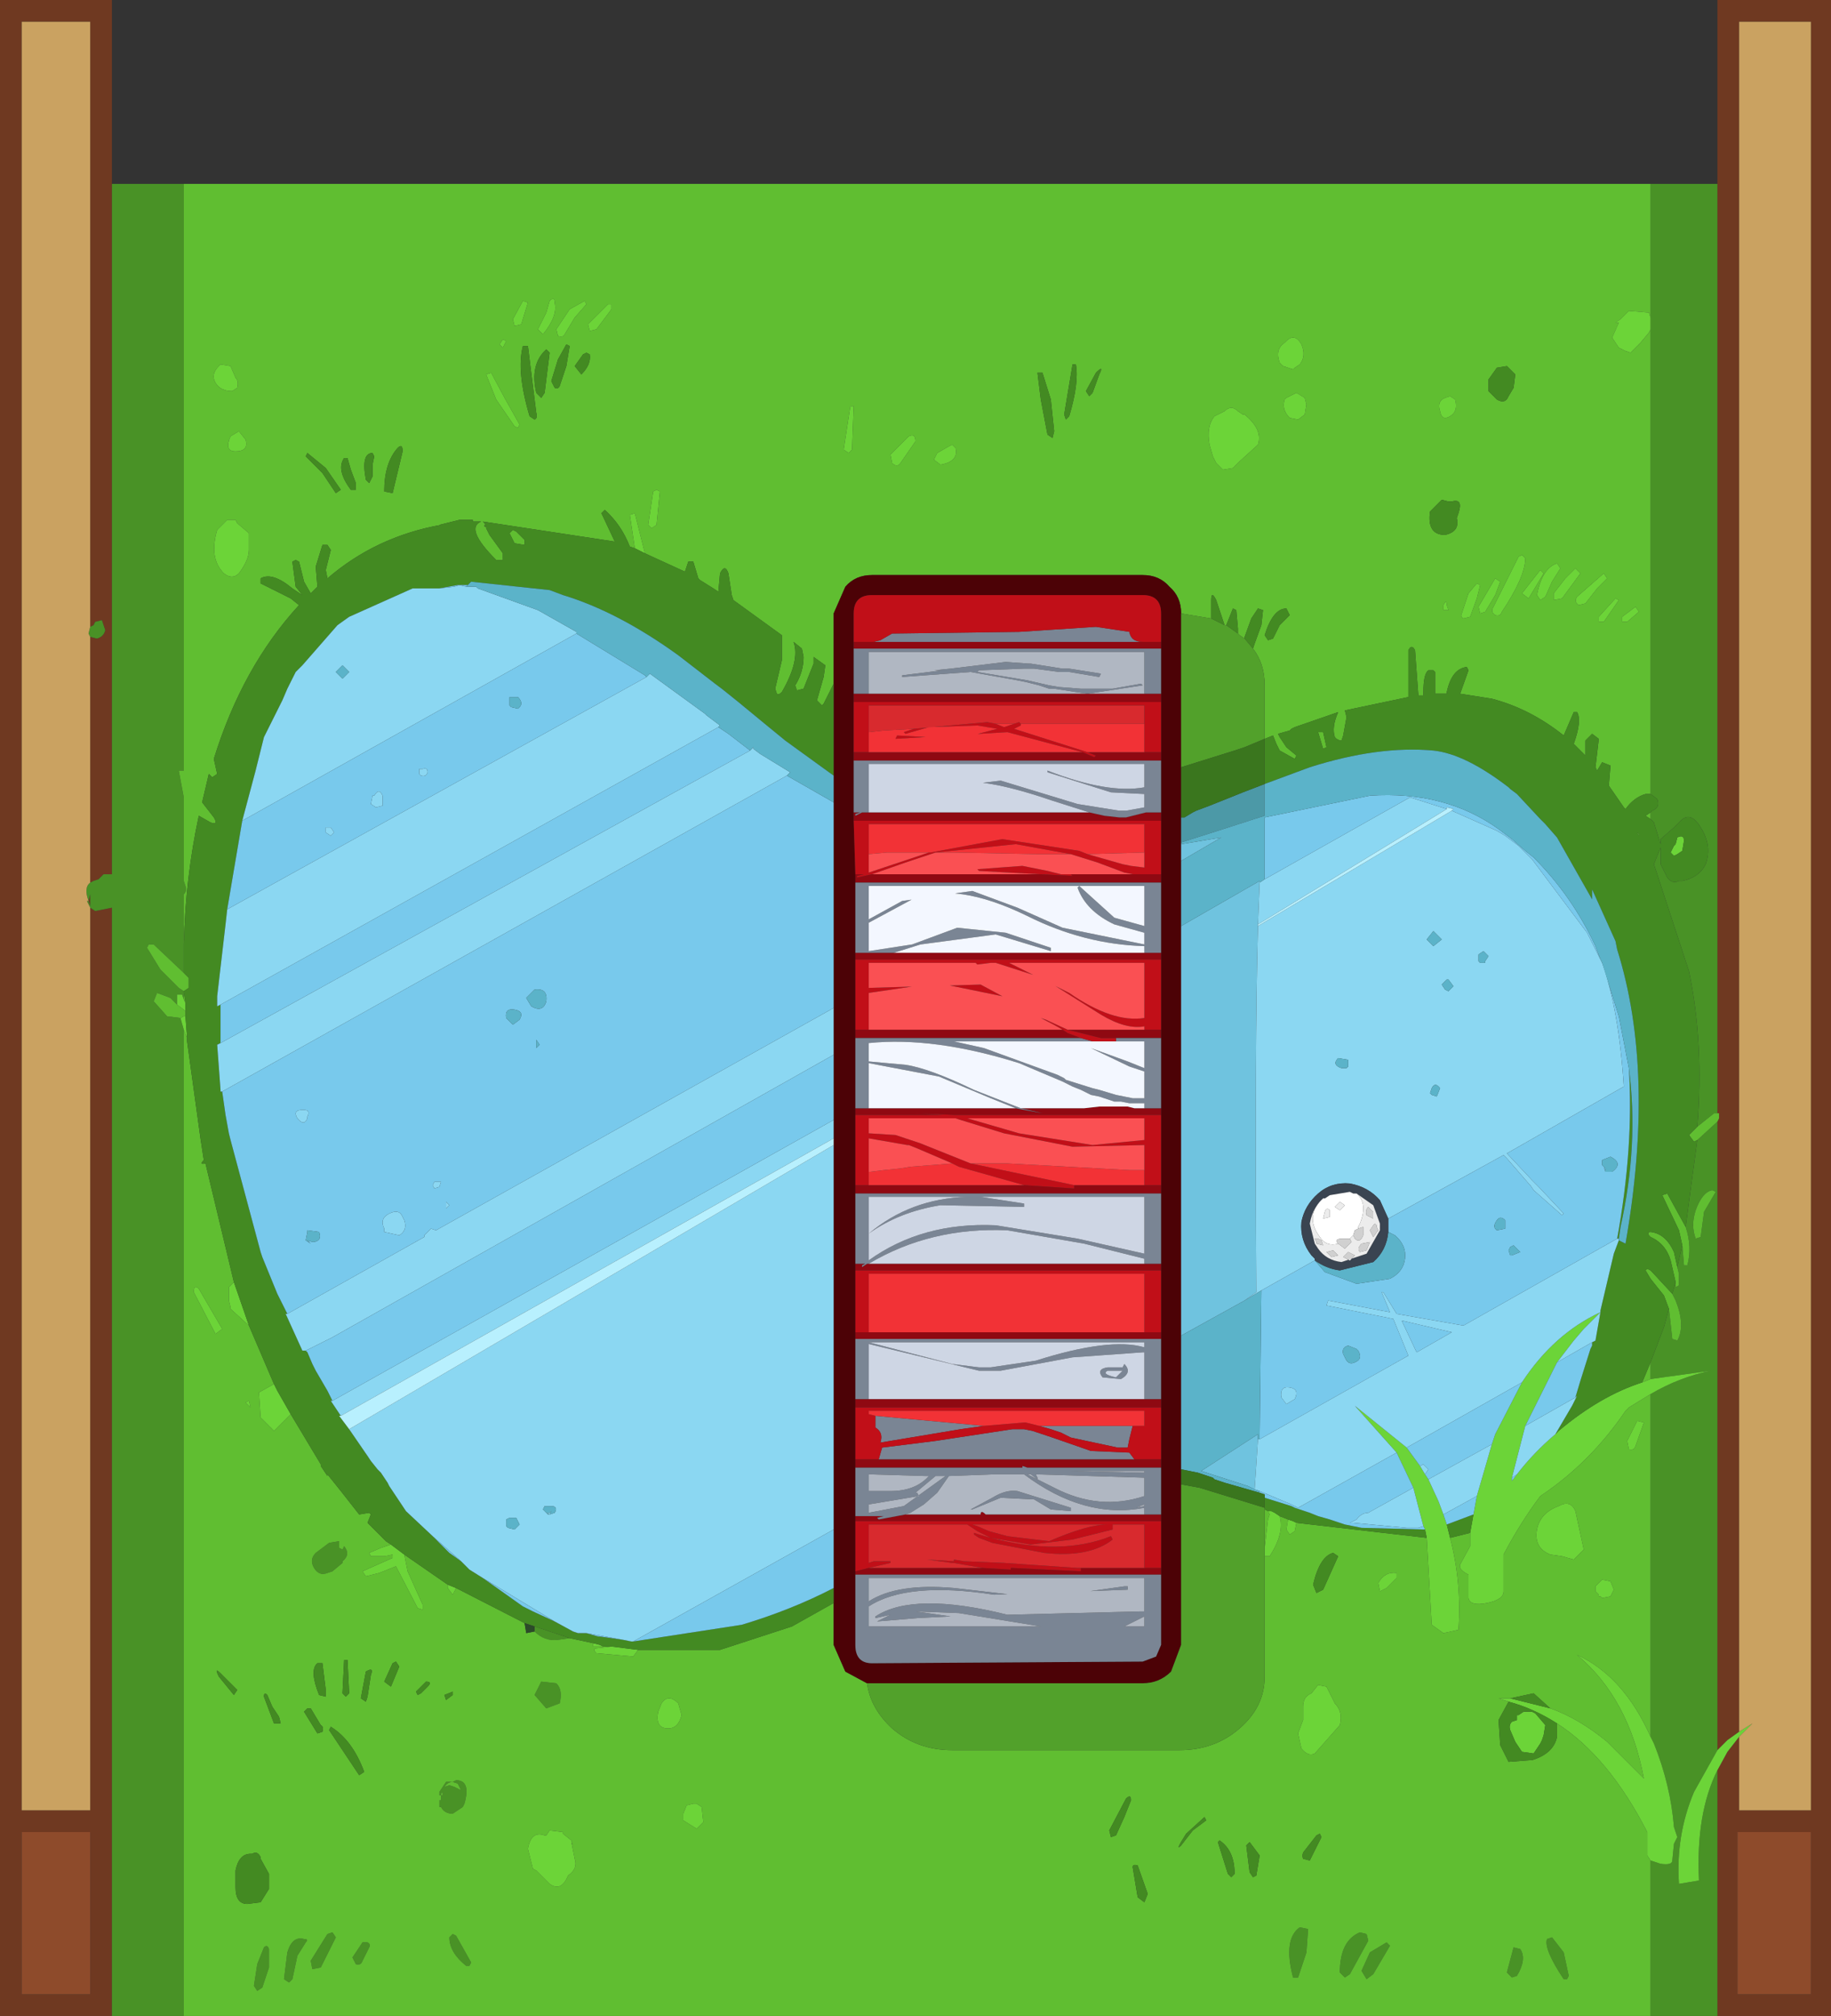 <?xml version="1.0" encoding="UTF-8" standalone="no"?>
<!-- Generated by SWFRIP -->

<svg
   xmlns:dc="http://purl.org/dc/elements/1.1/"
   xmlns:cc="http://creativecommons.org/ns#"
   xmlns:rdf="http://www.w3.org/1999/02/22-rdf-syntax-ns#"
   xmlns:svg="http://www.w3.org/2000/svg"
   xmlns="http://www.w3.org/2000/svg"
   xmlns:sodipodi="http://sodipodi.sourceforge.net/DTD/sodipodi-0.dtd"
   xmlns:inkscape="http://www.inkscape.org/namespaces/inkscape"
   width="54.80"
   height="60.30"
   viewBox="-27.40 -30.15 54.80 60.30"
   version="1.1"
   id="svg123"
   sodipodi:docname="Christmas 2018 Mini Golf Piece.svg"
   inkscape:version="0.92.3 (2405546, 2018-03-11)">
  <rect x="-27.40" y="-30.15" width="54.80" height="60.30" fill="#333333" stroke="none"/>
  <defs
     id="defs127" />
  <sodipodi:namedview
     pagecolor="#ffffff"
     bordercolor="#666666"
     borderopacity="1"
     objecttolerance="10"
     gridtolerance="10"
     guidetolerance="10"
     inkscape:pageopacity="0"
     inkscape:pageshadow="2"
     inkscape:window-width="640"
     inkscape:window-height="480"
     id="namedview125"
     showgrid="false"
     inkscape:zoom="3.9137646"
     inkscape:cx="27.4"
     inkscape:cy="30.15"
     inkscape:window-x="0"
     inkscape:window-y="0"
     inkscape:window-maximized="0"
     inkscape:current-layer="svg123" />
  <!-- Shape 1 -->
  <g
     id="shape_1"
     style="stroke-linecap: round; stroke-linejoin: round;">
    <!-- Path Fills -->
    <path
       style="stroke: none; stroke-opacity: 0.000; stroke-width: 0.00; fill: #6F3921; fill-opacity: 1.000; "
       d="M 24.00,-30.15 M 24.00,-30.15 l 0.00,5.50 l 0.00,27.80 l 0.05,0.00 l 0.00,0.15 l -0.05,0.10 l 0.00,18.80 l 0.30,-0.30 l 0.35,-0.25 l 0.00,-51.15 l 2.15,0.00 l 0.00,53.50 l -2.15,0.00 l 0.00,-2.20 l -0.35,0.45 l -0.30,0.55 l 0.00,7.35 l 3.40,0.00 l 0.00,-60.30 l -3.40,0.00 M -27.40,30.15 l 3.35,0.00 l 0.00,-33.15 l -0.50,0.10 l -0.15,-0.10 l 0.00,27.00 l -2.05,0.00 l 0.00,-53.50 l 2.05,0.00 l 0.00,18.10 l 0.10,-0.05 l 0.05,-0.10 l 0.20,-0.05 l 0.10,0.30 q -0.05,0.20 -0.25,0.25 l -0.20,-0.05 l 0.00,7.35 l 0.10,-0.05 l 0.15,-0.05 l 0.15,-0.15 l 0.25,0.00 l 0.00,-20.65 l 0.00,-5.50 l -3.35,0.00 l 0.00,60.30 M 26.80,29.50 l -2.20,0.00 l 0.00,-4.85 l 2.20,0.00 l 0.00,4.85 M -24.70,29.50 l -2.05,0.00 l 0.00,-4.85 l 2.05,0.00 l 0.00,4.85 M -24.75,-3.20 l 0.05,0.15 l 0.00,-0.35 l -0.05,0.20 "
       id="path2" />
    <!-- Path Lines -->
    <path
       style="stroke: none; stroke-opacity: 0.000; stroke-width: 0.00; fill: none; fill-opacity: 0.000; "
       d="M 24.00,-30.15 "
       id="path4" />
    <!-- Path Fills -->
    <path
       style="stroke: none; stroke-opacity: 0.000; stroke-width: 0.00; fill: #499226; fill-opacity: 1.000; "
       d="M 22.00,30.15 M 22.00,30.15 l 2.00,0.00 l 0.00,-7.35 q -0.65,1.30 -0.55,3.30 l -0.60,0.10 q -0.10,-1.45 0.45,-2.75 l 0.70,-1.25 l 0.00,-18.80 l -0.60,0.55 l -0.15,1.10 l -0.20,1.50 q 0.20,0.60 0.05,1.15 l -0.10,0.00 l -0.05,-0.60 l -0.15,0.65 l 0.05,0.20 l 0.00,0.35 l -0.10,0.05 l 0.00,-0.15 l -0.10,0.35 l 0.10,0.20 q 0.30,0.75 0.05,1.20 l -0.15,-0.05 l -0.10,-0.90 l -0.15,0.55 l -0.40,1.05 l 0.00,0.50 l 1.80,-0.25 q -0.95,0.20 -1.80,0.70 l 0.00,10.25 l 0.10,0.20 q 0.50,1.25 0.60,2.50 l 0.10,0.30 l -0.10,0.20 l -0.05,0.50 q 0.00,0.15 -0.35,0.10 l -0.30,-0.10 l 0.00,4.65 M -24.05,30.15 l 2.15,0.00 l 0.00,-29.50 l -0.10,-0.35 l -0.40,-0.05 l -0.40,-0.45 l 0.10,-0.25 l 0.40,0.15 l 0.20,0.20 l 0.00,-0.30 l 0.15,0.00 l 0.05,0.15 l 0.00,-0.20 l 0.00,-0.05 l -0.15,-0.10 l -0.55,-0.55 l -0.40,-0.65 l 0.05,-0.10 l 0.15,0.00 l 0.90,0.85 l 0.00,-0.85 l 0.00,-1.50 q 0.10,-0.10 0.05,-0.25 l -0.05,-0.15 l 0.00,-2.50 l -0.15,-0.80 l 0.15,0.00 l 0.00,-17.55 l -2.15,0.00 l 0.00,20.65 l -0.25,0.00 l -0.15,0.15 l -0.15,0.05 l -0.10,0.05 q -0.20,0.15 -0.05,0.55 l -0.05,0.00 l 0.10,0.20 l 0.15,0.10 l 0.50,-0.10 l 0.00,33.15 M 24.00,-24.65 l -2.00,0.00 l 0.00,4.00 l 0.00,0.35 l 0.00,13.90 l 0.20,0.15 q 0.10,0.25 -0.15,0.35 l -0.05,0.05 l 0.00,0.20 l 0.10,0.10 l 0.20,0.65 l 0.00,-0.15 l 0.40,-0.35 l 0.20,-0.20 q 0.30,-0.30 0.60,0.20 q 0.35,0.55 0.15,1.10 q -0.20,0.40 -0.70,0.50 l -0.10,0.00 q -0.20,0.10 -0.35,-0.10 l -0.20,-0.40 l 0.00,-0.30 l 0.00,-0.20 l -0.10,0.25 l -0.10,0.25 l 1.05,3.20 q 0.45,2.15 0.25,4.65 l 0.50,-0.40 l 0.10,0.00 l 0.00,-27.80 M 23.60,6.10 l -0.10,0.75 l -0.15,0.05 q -0.15,-0.40 0.00,-0.85 q 0.20,-0.55 0.50,-0.60 l 0.10,0.05 l -0.35,0.60 M -24.75,-11.20 l 0.05,0.10 l 0.20,0.05 q 0.20,-0.05 0.25,-0.25 l -0.10,-0.30 l -0.20,0.05 l -0.05,0.10 l -0.10,0.05 l -0.05,0.20 M -10.35,18.85 l -1.05,-0.35 l 0.00,0.15 q 0.30,0.30 0.70,0.25 l 0.35,-0.05 M -24.70,-3.05 l -0.05,-0.15 l 0.05,-0.20 l 0.00,0.35 M 18.00,28.95 q 0.30,-0.50 0.10,-0.80 l -0.20,-0.05 l -0.20,0.75 l 0.15,0.15 l 0.15,-0.05 M 19.55,28.95 l -0.15,-0.70 l -0.35,-0.45 l -0.15,0.05 q -0.10,0.30 0.50,1.20 l 0.10,0.00 l 0.05,-0.10 M 13.00,28.90 l 0.55,-1.00 l -0.05,-0.20 l -0.20,-0.05 q -0.60,0.25 -0.60,1.20 l 0.15,0.15 l 0.15,-0.10 M 11.45,29.00 l 0.25,-0.75 l 0.05,-0.70 l -0.25,-0.05 q -0.50,0.35 -0.20,1.50 l 0.15,0.00 M 13.70,28.90 l 0.50,-0.85 l -0.10,-0.10 l -0.50,0.30 l -0.25,0.55 l 0.15,0.25 l 0.20,-0.15 M -17.55,16.00 l -0.40,0.30 q -0.20,0.20 -0.05,0.45 q 0.15,0.25 0.40,0.15 l 0.15,-0.05 l 0.30,-0.25 l 0.00,-0.05 q 0.25,-0.20 0.05,-0.45 l -0.05,0.10 l -0.10,-0.05 l 0.00,-0.20 l -0.30,0.05 M -10.65,20.80 q 0.10,-0.40 -0.10,-0.60 l -0.45,-0.05 l -0.20,0.40 l 0.35,0.40 l 0.40,-0.15 M -14.20,23.55 l 0.00,0.15 l -0.05,0.00 l 0.00,0.10 l 0.00,0.10 l 0.05,0.00 q 0.10,0.20 0.35,0.20 l 0.30,-0.20 l 0.05,-0.10 q 0.20,-0.70 -0.25,-0.70 l -0.10,0.05 l 0.15,0.05 l 0.10,0.20 l -0.20,-0.10 l -0.15,-0.05 l -0.15,0.05 q 0.10,-0.15 0.25,-0.15 l -0.20,0.00 l -0.20,0.30 l 0.00,0.10 l 0.05,0.00 l 0.00,-0.05 l 0.05,-0.05 l 0.00,0.10 l -0.05,0.00 M -13.30,28.55 l -0.45,-0.80 l -0.10,-0.05 l -0.10,0.10 q 0.00,0.45 0.50,0.85 l 0.10,0.00 l 0.05,-0.10 M -17.80,28.70 l 0.45,-0.90 l -0.10,-0.15 l -0.15,0.05 l -0.50,0.80 l 0.05,0.25 l 0.25,-0.05 M -18.65,29.05 l 0.15,-0.70 l 0.25,-0.40 q 0.10,-0.10 -0.05,-0.10 q -0.35,-0.10 -0.50,0.40 l -0.10,0.80 l 0.15,0.10 l 0.10,-0.10 M -19.55,29.30 l 0.20,-0.60 l 0.00,-0.55 q -0.05,-0.15 -0.15,-0.05 l -0.20,0.50 l -0.10,0.65 l 0.10,0.15 l 0.15,-0.10 M -16.55,28.50 l 0.20,-0.40 q 0.05,-0.10 -0.05,-0.15 l -0.15,0.00 l -0.30,0.45 l 0.10,0.20 q 0.15,0.05 0.20,-0.10 "
       id="path6" />
    <!-- Path Lines -->
    <path
       style="stroke: none; stroke-opacity: 0.000; stroke-width: 0.00; fill: none; fill-opacity: 0.000; "
       d="M 22.00,30.15 "
       id="path8" />
    <!-- Path Fills -->
    <path
       style="stroke: none; stroke-opacity: 0.000; stroke-width: 0.00; fill: #60BE31; fill-opacity: 1.000; "
       d="M -21.90,30.15 M -21.90,30.15 l 43.90,0.00 l 0.00,-4.65 l -0.10,-0.15 l 0.00,-0.70 q -1.15,-2.25 -2.70,-3.25 l 0.00,0.40 q -0.10,0.50 -0.75,0.70 l -0.05,0.00 l -0.65,0.05 l -0.25,-0.50 l -0.05,-0.75 l 0.30,-0.55 l -0.30,-0.10 l 0.35,0.00 l 0.70,-0.15 l 0.50,0.45 q 0.85,0.30 1.70,1.00 l 1.10,1.10 q -0.45,-2.40 -2.00,-3.70 q 1.40,0.65 2.20,2.45 l 0.00,-10.25 l -0.65,0.40 l -0.05,0.05 l -0.05,0.05 q -1.05,1.55 -2.55,2.55 q -0.60,0.80 -1.10,1.75 l 0.00,1.10 q 0.00,0.25 -0.50,0.35 q -0.50,0.10 -0.55,-0.15 l 0.00,-0.70 q -0.30,-0.15 -0.25,-0.30 l 0.30,-0.55 l 0.00,-0.40 l -0.60,0.15 q 0.35,1.35 0.25,2.75 l -0.45,0.10 l -0.35,-0.25 l -0.15,-2.60 l -3.90,-0.45 l -0.05,0.25 l -0.15,0.10 l -0.10,-0.15 l 0.05,-0.30 l -0.25,-0.10 q 0.15,0.50 -0.30,1.20 l -0.15,0.00 l 0.00,3.60 q 0.00,0.90 -0.75,1.55 q -0.75,0.65 -1.80,0.65 l -6.80,0.00 q -1.05,0.00 -1.80,-0.65 q -0.65,-0.60 -0.75,-1.35 l -0.65,-0.35 l -0.35,-0.80 l 0.00,-1.25 l -1.25,0.70 l -2.15,0.70 l -2.45,0.00 l -0.15,0.20 l -1.10,-0.10 q -0.15,-0.15 0.05,-0.15 l 0.40,-0.05 l -0.25,0.00 l -0.30,0.00 l 0.00,-0.10 l -0.70,-0.15 l -0.35,0.05 q -0.40,0.05 -0.70,-0.25 l -0.25,0.05 l -0.05,-0.30 l -2.05,-1.05 l -0.05,0.10 l -0.05,0.10 l -0.15,-0.20 l 0.00,-0.10 l -1.30,-0.90 l 0.10,0.50 l 0.45,1.00 l 0.00,0.15 l -0.15,-0.05 l -0.65,-1.25 l -0.50,0.20 l -0.40,0.10 l -0.10,-0.15 l 0.90,-0.40 l 0.00,-0.10 l -0.25,0.05 l -0.40,0.00 l -0.05,-0.10 l 0.35,-0.15 l 0.30,-0.10 l -0.15,-0.10 l -0.55,-0.55 l 0.10,-0.25 l -0.05,-0.05 l -0.30,0.05 l -0.55,-0.70 l -0.40,-0.50 l 0.00,0.05 l -0.20,-0.30 l 0.00,-0.05 l -0.90,-1.50 l -0.50,0.50 l -0.40,-0.40 l -0.05,-0.75 l 0.45,-0.25 l -0.75,-1.75 l -0.55,-0.50 l 0.00,-0.05 l -0.05,-0.20 l 0.00,-0.35 l 0.00,-0.05 l 0.15,-0.15 l -0.85,-3.55 q -0.20,0.05 -0.05,-0.10 l -0.10,-0.65 l -0.40,-2.90 l 0.00,-0.10 l -0.10,-0.25 l 0.00,29.50 M 22.00,-24.65 l -43.90,0.00 l 0.00,17.55 l -0.15,0.00 l 0.15,0.80 l 0.00,2.50 l 0.05,0.15 q 0.05,0.15 -0.05,0.25 l 0.00,1.50 q 0.05,-2.00 0.45,-3.85 l 0.35,0.20 q 0.25,0.10 0.10,-0.15 l -0.35,-0.45 l 0.20,-0.85 l 0.10,0.10 l 0.15,-0.10 l -0.10,-0.45 q 0.85,-2.75 2.55,-4.60 l -0.25,-0.20 l -0.90,-0.45 l 0.00,-0.15 q 0.35,-0.20 0.95,0.30 l 0.30,0.20 l -0.20,-0.25 l -0.10,-0.75 l 0.10,-0.05 l 0.10,0.05 l 0.15,0.60 l 0.20,0.35 l 0.20,-0.20 l -0.05,-0.60 l 0.20,-0.65 l 0.15,0.00 l 0.10,0.15 l -0.15,0.60 l 0.05,0.25 q 1.45,-1.25 3.40,-1.60 l -0.05,0.00 l 0.60,-0.15 l 0.40,0.00 l 0.00,0.05 l 0.25,0.00 q -0.50,0.20 0.45,1.15 l 0.20,0.00 l 0.00,-0.20 l -0.40,-0.55 l -0.10,-0.20 l 0.00,-0.05 l -0.05,-0.10 l -0.05,-0.05 l 3.95,0.60 l -0.40,-0.85 l 0.10,-0.10 q 0.50,0.45 0.75,1.10 l 0.15,0.05 l -0.15,-1.00 l 0.15,-0.05 l 0.30,1.20 l 1.20,0.55 l 0.10,-0.30 l 0.15,0.00 l 0.15,0.50 l 0.05,0.05 l 0.40,0.25 l 0.15,0.10 l 0.05,-0.55 q 0.15,-0.30 0.25,0.00 l 0.10,0.65 l 0.05,0.15 l 1.45,1.05 l 0.00,0.75 l -0.20,0.85 l 0.05,0.15 q 0.05,0.05 0.15,-0.05 q 0.55,-0.95 0.35,-1.50 l 0.25,0.20 l 0.05,0.25 q 0.00,0.45 -0.25,0.85 l 0.05,0.15 l 0.20,-0.05 l 0.30,-0.75 l 0.00,-0.20 l 0.35,0.25 l -0.05,0.35 l -0.20,0.70 l 0.15,0.15 l 0.05,-0.05 l 0.30,-0.60 l 0.00,-2.10 l 0.35,-0.80 q 0.30,-0.35 0.80,-0.35 l 8.10,0.00 q 0.50,0.00 0.80,0.35 q 0.35,0.30 0.35,0.80 l 0.90,0.15 l 0.00,-0.55 q 0.00,-0.30 0.15,0.00 l 0.25,0.75 l 0.05,0.00 l 0.20,-0.50 l 0.10,0.05 l 0.05,0.55 l 0.00,0.15 l 0.05,0.05 l 0.15,0.10 l 0.00,-0.05 l 0.20,-0.55 l 0.20,-0.30 l 0.15,0.05 l -0.05,0.45 l -0.20,0.55 l -0.05,0.15 q 0.35,0.45 0.35,1.10 l 0.00,1.60 l 0.25,-0.10 l 0.10,0.25 l 0.10,0.20 l 0.45,0.25 l 0.05,-0.10 l -0.30,-0.25 l -0.20,-0.30 l -0.05,-0.10 l 0.35,-0.10 l 0.05,-0.05 l 0.10,-0.05 l 1.30,-0.45 q -0.20,0.45 -0.10,0.75 l 0.05,0.05 l 0.10,0.05 l 0.05,0.00 l 0.05,-0.15 l 0.10,-0.55 l -0.05,-0.20 l 1.90,-0.40 l 0.00,-0.30 l 0.00,-1.10 q 0.10,-0.20 0.20,0.00 l 0.10,1.35 l 0.15,0.00 l 0.00,-0.10 q 0.00,-0.55 0.15,-0.65 l 0.15,0.00 l 0.05,0.05 l 0.00,0.40 l 0.00,0.25 l 0.35,0.00 l 0.00,-0.05 q 0.15,-0.70 0.60,-0.75 l 0.05,0.10 l -0.25,0.70 l 0.95,0.15 q 1.15,0.30 2.15,1.10 l 0.30,-0.70 l 0.10,0.00 q 0.15,0.25 -0.10,0.95 l 0.35,0.35 l 0.00,-0.45 l 0.20,-0.20 l 0.20,0.15 l -0.10,0.85 l 0.05,0.10 l 0.15,-0.25 l 0.25,0.10 l -0.05,0.60 l 0.45,0.65 l 0.05,0.05 q 0.25,-0.35 0.60,-0.45 l 0.15,0.00 l 0.00,-13.90 l -0.05,0.10 l -0.25,0.30 l -0.05,0.05 l -0.25,0.25 l -0.15,-0.05 l -0.20,-0.10 l -0.20,-0.30 l 0.20,-0.45 q -0.20,0.05 0.05,-0.10 l 0.25,-0.25 l 0.60,0.05 l 0.05,0.15 l 0.00,-4.00 M 24.05,3.15 l -0.05,0.00 l -0.10,0.00 l -0.50,0.40 l -0.25,0.25 l 0.15,0.20 l 0.10,-0.05 l 0.60,-0.55 l 0.05,-0.10 l 0.00,-0.15 M 17.40,-19.15 l 0.30,-0.05 l 0.25,0.25 l -0.05,0.40 l -0.15,0.25 q -0.10,0.25 -0.35,0.10 l -0.25,-0.25 l 0.00,-0.35 l 0.25,-0.35 M 11.50,-19.25 l -0.15,0.10 l -0.05,0.05 l -0.30,-0.10 l -0.10,-0.10 q -0.15,-0.40 0.15,-0.60 l 0.05,-0.05 q 0.25,-0.25 0.45,0.10 q 0.15,0.35 -0.05,0.60 M 11.65,-18.25 l 0.05,0.20 l -0.05,0.30 l -0.20,0.15 l -0.25,-0.05 q -0.25,-0.25 -0.15,-0.55 l 0.05,-0.05 l 0.30,-0.15 l 0.25,0.15 M 16.00,-18.30 l 0.15,0.10 q 0.10,0.35 -0.15,0.50 q -0.25,0.15 -0.30,-0.15 q -0.10,-0.30 0.15,-0.40 l 0.15,-0.05 M 15.95,-15.15 l 0.10,0.00 q 0.35,-0.10 0.20,0.35 l -0.05,0.15 q 0.10,0.40 -0.35,0.50 q -0.55,0.00 -0.45,-0.70 l 0.30,-0.30 l 0.05,-0.05 l 0.20,0.05 M 17.35,-12.35 l -0.30,0.50 l -0.15,0.05 l -0.05,-0.20 l 0.50,-0.85 l 0.15,0.10 l -0.15,0.40 M 16.80,-12.25 l -0.20,0.55 l -0.20,0.05 q -0.10,-0.05 -0.05,-0.15 l 0.20,-0.60 l 0.25,-0.30 l 0.10,0.05 l -0.10,0.40 M 18.80,-13.00 l -0.45,0.75 l -0.20,-0.15 l 0.55,-0.70 l 0.10,0.10 M 18.25,-13.45 q 0.00,0.55 -0.70,1.60 q -0.05,0.15 -0.20,0.10 q -0.15,-0.10 -0.05,-0.25 l 0.75,-1.50 l 0.10,-0.05 l 0.10,0.10 M 19.05,-12.75 l -0.20,0.45 l -0.15,0.10 l -0.10,-0.15 q 0.15,-0.80 0.60,-0.95 l 0.10,0.15 l -0.25,0.40 M 19.90,-13.00 l -0.55,0.75 l -0.25,0.05 l 0.00,-0.20 l 0.35,-0.45 l 0.30,-0.30 l 0.15,0.15 M 5.10,-18.45 l 0.30,-0.55 q 0.25,-0.25 0.10,0.05 l -0.20,0.55 l -0.10,0.10 l -0.10,-0.15 M 4.70,-19.25 l 0.10,0.00 q 0.10,0.55 -0.20,1.55 l -0.10,0.10 l -0.05,-0.15 l 0.25,-1.50 M 3.80,-19.00 l 0.25,0.80 l 0.10,0.95 l -0.05,0.20 l -0.15,-0.10 l -0.20,-1.05 l -0.10,-0.80 l 0.15,0.00 M 1.20,-16.75 q 0.10,0.40 -0.45,0.50 l -0.20,-0.15 l 0.10,-0.20 l 0.35,-0.20 l 0.10,-0.05 l 0.10,0.10 M 9.80,-17.75 l 0.05,0.00 q 0.55,0.45 0.40,0.90 l -0.55,0.50 l -0.20,0.20 l -0.30,0.05 l -0.20,-0.20 l -0.10,-0.20 l -0.10,-0.35 q -0.10,-0.55 0.15,-0.85 l 0.30,-0.15 q 0.20,-0.20 0.40,0.00 l 0.15,0.10 M 20.40,-12.55 l -0.35,0.45 l -0.20,0.05 q -0.15,-0.10 -0.05,-0.25 l 0.80,-0.70 l 0.10,0.15 l -0.30,0.30 M 15.90,-12.05 l 0.05,0.15 l -0.15,0.00 l 0.00,-0.15 q 0.10,-0.20 0.10,0.00 M 10.45,-11.15 q 0.25,-0.80 0.65,-0.80 l 0.10,0.20 l -0.30,0.30 l -0.20,0.40 l -0.15,0.05 l -0.10,-0.15 M 21.65,-11.85 l -0.35,0.30 l -0.15,0.00 l 0.00,-0.15 l 0.40,-0.30 l 0.10,0.15 M 21.05,-12.20 l -0.45,0.65 l -0.15,0.00 l 0.00,-0.15 l 0.50,-0.55 l 0.10,0.05 M 21.85,-5.75 l 0.15,0.10 l 0.00,-0.20 l -0.15,0.10 M 22.75,8.75 l -0.10,-0.20 l -0.65,-0.70 l -0.10,-0.05 l -0.05,0.05 l 0.15,0.25 l 0.40,0.50 l 0.15,0.40 l 0.10,0.90 l 0.15,0.05 q 0.25,-0.45 -0.05,-1.20 M 22.00,11.10 l 0.00,-0.50 l -0.25,0.60 l 0.25,-0.10 M 21.80,12.40 l -0.25,0.70 q -0.05,0.15 -0.20,0.10 l -0.05,-0.25 l 0.30,-0.60 l 0.20,0.05 M 20.55,17.10 l 0.25,0.05 l 0.10,0.25 l -0.10,0.20 l -0.25,0.05 l -0.05,-0.05 l -0.05,0.00 l 0.00,-0.05 l -0.10,-0.10 l 0.00,-0.15 l 0.20,-0.20 M 10.45,15.00 l 0.00,1.15 l 0.10,-0.85 l 0.05,-0.15 l -0.05,-0.10 l -0.10,-0.05 M 5.80,24.60 l 0.50,-0.95 q 0.15,-0.15 0.15,0.05 l -0.20,0.50 l -0.25,0.55 l -0.15,0.05 l -0.05,-0.20 M 8.10,24.70 l 0.55,-0.50 l 0.05,0.10 l -0.40,0.30 l -0.35,0.45 q -0.20,0.20 0.15,-0.35 M 19.25,14.90 q 0.35,-0.20 0.50,0.15 l 0.25,1.15 l -0.30,0.30 l -0.35,-0.10 l -0.35,-0.05 q -0.50,-0.20 -0.40,-0.75 q 0.10,-0.50 0.65,-0.70 M 11.90,17.25 q 0.20,-0.85 0.60,-0.95 l 0.15,0.10 l -0.45,1.00 l -0.20,0.10 l -0.10,-0.25 M 14.40,17.05 l -0.30,0.30 l -0.20,0.10 l -0.05,-0.25 q 0.20,-0.35 0.55,-0.30 l 0.00,0.15 M 12.30,20.30 l 0.25,0.50 q 0.25,0.25 0.15,0.65 l -0.75,0.85 q -0.20,0.10 -0.40,-0.15 l -0.10,-0.45 l 0.15,-0.40 l 0.00,-0.40 q 0.00,-0.30 0.25,-0.40 l 0.20,-0.25 l 0.25,0.05 M 18.10,28.15 q 0.20,0.30 -0.10,0.80 l -0.15,0.05 l -0.15,-0.15 l 0.20,-0.75 l 0.20,0.05 M 19.40,28.25 l 0.15,0.70 l -0.05,0.10 l -0.10,0.00 q -0.60,-0.90 -0.50,-1.20 l 0.15,-0.05 l 0.35,0.45 M 13.55,27.90 l -0.55,1.00 l -0.15,0.10 l -0.15,-0.15 q 0.00,-0.95 0.60,-1.20 l 0.20,0.05 l 0.05,0.20 M 11.70,28.25 l -0.25,0.75 l -0.15,0.00 q -0.30,-1.15 0.20,-1.50 l 0.25,0.05 l -0.05,0.70 M 9.90,25.05 l 0.10,-0.10 l 0.30,0.40 l -0.10,0.60 l -0.10,0.05 l -0.10,-0.15 l -0.10,-0.80 M 11.65,25.20 l 0.35,-0.45 l 0.10,-0.05 l 0.05,0.10 l -0.35,0.70 l -0.20,-0.05 q -0.05,-0.15 0.05,-0.25 M 14.20,28.05 l -0.50,0.85 l -0.20,0.15 l -0.15,-0.25 l 0.25,-0.55 l 0.50,-0.30 l 0.10,0.10 M 9.05,24.95 l 0.05,-0.05 q 0.45,0.30 0.45,1.00 l -0.10,0.10 l -0.10,-0.10 l -0.30,-0.95 M 6.50,25.70 q 0.00,-0.10 0.15,-0.05 l 0.30,0.85 l -0.10,0.25 l -0.20,-0.15 l -0.15,-0.90 M -20.50,-19.20 l 0.15,0.35 q 0.10,0.10 0.05,0.30 l -0.15,0.10 q -0.35,0.00 -0.50,-0.25 q -0.15,-0.25 0.10,-0.50 l 0.05,-0.05 l 0.30,0.05 M -20.25,-17.25 l 0.20,0.25 q 0.10,0.35 -0.30,0.35 q -0.35,0.00 -0.15,-0.45 l 0.25,-0.15 M -20.30,-14.50 l 0.35,0.30 l 0.00,0.50 q 0.00,0.30 -0.30,0.70 q -0.20,0.20 -0.45,0.00 q -0.45,-0.45 -0.20,-1.30 l 0.30,-0.30 l 0.25,0.00 l 0.05,0.10 M -21.75,-0.90 l -0.15,-0.15 l -0.90,-0.85 l -0.15,0.00 l -0.05,0.10 l 0.40,0.65 l 0.55,0.55 l 0.15,0.10 l 0.15,-0.10 l 0.00,-0.30 M -21.85,-0.15 l -0.05,-0.30 l 0.00,0.20 l 0.05,0.10 M -21.85,0.25 l 0.00,-0.15 l -0.05,-0.05 l -0.20,-0.15 l -0.20,-0.20 l -0.40,-0.15 l -0.10,0.25 l 0.40,0.45 l 0.40,0.05 l 0.10,-0.05 l 0.05,0.00 M -9.10,-20.90 l -0.45,0.60 l -0.20,0.05 l -0.05,-0.20 l 0.60,-0.60 l 0.10,0.00 l 0.00,0.15 M -10.20,-20.65 l -0.30,0.50 q -0.05,0.10 -0.20,0.05 l -0.05,-0.20 l 0.40,-0.60 l 0.45,-0.25 l 0.05,0.10 l -0.35,0.40 M -9.85,-19.60 l 0.10,0.05 q 0.05,0.30 -0.25,0.60 l -0.20,-0.25 l 0.25,-0.35 l 0.10,-0.05 M -7.65,-15.45 l -0.10,1.00 l -0.15,0.10 l -0.10,-0.10 l 0.15,-1.00 l 0.10,-0.05 l 0.10,0.05 M -1.85,-18.00 l -0.05,1.30 l -0.10,0.10 l -0.15,-0.10 l 0.20,-1.30 l 0.10,0.00 M 0.00,-16.95 l -0.45,0.65 q -0.10,0.15 -0.25,0.00 l -0.05,-0.25 l 0.55,-0.55 q 0.20,-0.10 0.20,0.15 M -12.30,-18.25 l 0.45,0.80 l -0.05,0.10 l -0.10,-0.05 l -0.55,-0.80 l -0.30,-0.75 l 0.15,-0.05 l 0.40,0.75 M -10.80,-21.10 q 0.10,0.40 -0.35,0.95 l -0.15,-0.15 l 0.25,-0.50 l 0.10,-0.35 q 0.15,-0.15 0.15,0.05 M -11.60,-21.10 l -0.20,0.65 l -0.20,0.05 l -0.05,-0.20 l 0.30,-0.55 l 0.15,0.05 M -11.75,-19.80 l 0.15,0.00 l 0.25,2.00 q 0.05,0.15 -0.05,0.20 l -0.15,-0.10 q -0.40,-1.35 -0.20,-2.10 M -12.25,-19.95 l -0.10,0.20 l -0.10,-0.10 l 0.10,-0.15 l 0.10,0.05 M -11.35,-18.40 q -0.20,-0.85 0.30,-1.30 l 0.10,0.10 l -0.15,1.20 l -0.10,0.15 l -0.15,-0.15 M -10.45,-19.85 l 0.10,0.05 l -0.10,0.60 l -0.20,0.60 q -0.05,0.10 -0.15,0.05 l -0.10,-0.20 l 0.20,-0.65 l 0.25,-0.45 M -16.90,-16.10 l 0.15,0.40 l 0.00,0.20 l -0.15,0.00 q -0.45,-0.60 -0.20,-0.95 l 0.10,0.00 l 0.10,0.35 M -17.65,-16.15 l 0.45,0.65 l -0.15,0.10 l -0.40,-0.60 l -0.50,-0.50 l 0.05,-0.10 l 0.55,0.45 M -15.90,-15.45 q 0.00,-0.85 0.40,-1.30 q 0.15,-0.15 0.15,0.10 l -0.30,1.25 l -0.25,-0.05 M -16.20,-16.50 l -0.05,0.25 l 0.00,0.35 l -0.10,0.20 l -0.10,-0.10 q -0.15,-0.80 0.20,-0.80 l 0.05,0.10 M -12.90,-14.45 l 0.05,0.05 l -0.05,0.00 l 0.00,-0.05 M -17.95,16.30 l 0.40,-0.30 l 0.30,-0.05 l 0.00,0.20 l 0.10,0.05 l 0.05,-0.10 q 0.20,0.25 -0.05,0.45 l 0.00,0.05 l -0.30,0.25 l -0.15,0.05 q -0.25,0.10 -0.40,-0.15 q -0.15,-0.25 0.05,-0.45 M -15.90,20.15 l 0.25,-0.55 l 0.10,-0.05 l 0.10,0.15 l -0.25,0.60 l -0.20,-0.15 M -16.45,19.85 q 0.25,-0.15 0.15,0.10 l -0.10,0.65 l -0.05,0.15 l -0.15,-0.10 l 0.15,-0.80 M -17.10,19.50 l 0.10,0.00 l 0.05,1.00 l -0.10,0.10 l -0.10,-0.10 l 0.05,-1.00 M -17.75,19.60 l 0.10,0.80 l 0.00,0.20 l -0.20,-0.05 q -0.30,-0.75 -0.05,-0.95 l 0.15,0.00 M -17.50,21.50 q 0.65,0.40 1.00,1.35 l -0.15,0.10 l -0.90,-1.35 l 0.05,-0.10 M -19.25,20.90 l 0.20,0.30 l 0.05,0.20 l -0.20,0.00 l -0.30,-0.80 q 0.00,-0.15 0.10,-0.05 l 0.15,0.35 M -18.10,20.95 l 0.30,0.50 q 0.10,0.05 0.05,0.20 l -0.15,0.05 l -0.40,-0.65 l 0.10,-0.10 l 0.10,0.00 M -10.75,20.20 q 0.20,0.20 0.10,0.60 l -0.40,0.15 l -0.35,-0.40 l 0.20,-0.40 l 0.45,0.05 M -14.95,20.45 l 0.30,-0.30 q 0.20,0.00 0.05,0.15 l -0.20,0.20 l -0.10,0.05 l -0.05,-0.10 M -14.10,20.55 l 0.25,-0.10 l 0.00,0.10 l -0.20,0.15 l -0.05,-0.15 M -14.20,23.70 l 0.00,-0.15 l -0.05,0.00 l 0.00,-0.10 l 0.20,-0.30 l 0.20,0.00 l 0.10,-0.05 q 0.45,0.00 0.25,0.70 l -0.05,0.10 l -0.30,0.20 q -0.25,0.00 -0.35,-0.20 l -0.05,0.00 l 0.00,-0.10 l 0.00,-0.10 l 0.05,0.00 M -13.70,23.20 l -0.15,-0.05 q -0.15,0.00 -0.25,0.15 l 0.15,-0.05 l 0.15,0.05 l 0.20,0.10 l -0.10,-0.20 M -14.20,23.50 l 0.00,0.05 l 0.05,0.00 l 0.00,-0.10 l -0.05,0.05 M -10.30,24.95 l 0.10,0.50 q 0.10,0.30 -0.20,0.50 q -0.20,0.50 -0.55,0.25 l -0.40,-0.40 l -0.10,-0.05 l -0.15,-0.60 q 0.10,-0.55 0.50,-0.40 l 0.05,0.00 l 0.10,-0.15 l 0.40,0.05 l 0.00,0.05 l 0.25,0.20 l 0.05,0.15 l -0.05,-0.10 M -7.60,20.80 q 0.20,-0.30 0.50,0.00 l 0.10,0.35 q -0.10,0.40 -0.40,0.40 q -0.40,0.00 -0.30,-0.50 l 0.10,-0.25 M -6.55,23.80 l 0.15,0.10 l 0.05,0.45 l -0.20,0.20 l -0.40,-0.25 l 0.00,-0.20 l 0.10,-0.25 l 0.20,-0.05 l 0.10,0.00 M -21.45,8.40 l 0.70,1.20 l -0.20,0.15 l -0.65,-1.25 q 0.00,-0.25 0.15,-0.10 M -20.80,19.90 l 0.50,0.50 l -0.10,0.15 l -0.45,-0.55 q -0.15,-0.30 0.05,-0.10 M -19.60,25.45 l 0.25,0.45 l 0.00,0.45 l -0.25,0.40 l -0.40,0.05 q -0.35,0.00 -0.35,-0.50 l 0.00,-0.50 q 0.10,-0.50 0.45,-0.50 l 0.05,0.00 q 0.15,-0.10 0.25,0.10 l 0.00,0.05 M -13.75,27.75 l 0.45,0.80 l -0.05,0.10 l -0.10,0.00 q -0.50,-0.40 -0.50,-0.85 l 0.10,-0.10 l 0.10,0.05 M -17.35,27.80 l -0.45,0.90 l -0.25,0.05 l -0.05,-0.25 l 0.50,-0.80 l 0.15,-0.05 l 0.10,0.15 M -18.50,28.35 l -0.15,0.70 l -0.10,0.10 l -0.15,-0.10 l 0.10,-0.80 q 0.15,-0.50 0.50,-0.40 q 0.15,0.00 0.05,0.10 l -0.25,0.40 M -19.35,28.70 l -0.20,0.60 l -0.15,0.10 l -0.10,-0.15 l 0.10,-0.65 l 0.20,-0.50 q 0.10,-0.10 0.15,0.05 l 0.00,0.55 M -16.35,28.10 l -0.20,0.40 q -0.05,0.15 -0.20,0.10 l -0.10,-0.20 l 0.30,-0.45 l 0.15,0.00 q 0.10,0.05 0.05,0.15 M 12.05,-8.25 l 0.15,0.50 l 0.10,-0.05 l -0.10,-0.45 l -0.15,0.00 M 23.05,6.55 l -0.55,-1.00 l -0.15,0.05 l 0.50,1.05 l 0.10,0.45 l 0.05,0.60 l 0.10,0.00 q 0.15,-0.55 -0.05,-1.15 M 23.50,6.85 l 0.10,-0.75 l 0.35,-0.60 l -0.10,-0.05 q -0.30,0.05 -0.50,0.60 q -0.15,0.45 0.00,0.85 l 0.15,-0.05 M 22.75,8.20 l 0.00,0.15 l 0.10,-0.05 l 0.00,-0.35 l -0.05,-0.20 l -0.10,-0.45 q -0.25,-0.55 -0.70,-0.60 q -0.10,0.00 -0.05,0.10 l 0.05,0.05 q 0.45,0.20 0.60,0.70 l 0.15,0.65 M -12.15,-14.20 l 0.15,0.30 l 0.30,0.05 l 0.00,-0.15 l -0.25,-0.25 l -0.10,-0.05 l -0.10,0.10 M -19.95,11.75 l 0.05,0.20 l -0.15,-0.15 l 0.10,-0.05 "
       id="path10" />
    <!-- Path Lines -->
    <path
       style="stroke: none; stroke-opacity: 0.000; stroke-width: 0.00; fill: none; fill-opacity: 0.000; "
       d="M -21.90,30.15 "
       id="path12" />
    <!-- Path Fills -->
    <path
       style="stroke: none; stroke-opacity: 0.000; stroke-width: 0.00; fill: #6CD438; fill-opacity: 1.000; "
       d="M 24.30,21.90 M 24.30,21.90 l -0.30,0.30 l -0.70,1.25 q -0.55,1.30 -0.45,2.75 l 0.60,-0.10 q -0.10,-2.00 0.55,-3.30 l 0.30,-0.55 l 0.35,-0.45 l 0.40,-0.40 l -0.40,0.25 l -0.35,0.25 M 21.95,-20.20 l 0.05,-0.10 l 0.00,-0.35 l -0.05,-0.15 l -0.60,-0.05 l -0.25,0.25 q -0.25,0.15 -0.05,0.10 l -0.20,0.45 l 0.20,0.30 l 0.20,0.10 l 0.15,0.05 l 0.25,-0.25 l 0.05,-0.05 l 0.25,-0.30 M 23.80,10.85 l -1.80,0.25 l -0.25,0.10 q -1.25,0.40 -2.50,1.45 l -0.10,0.10 q -0.65,0.55 -1.15,1.20 l -0.15,0.20 l 0.00,-0.10 l 0.40,-1.55 l 0.95,-1.90 l 0.50,-0.65 l 0.30,-0.35 l 0.50,-0.50 q -1.40,0.65 -2.35,2.10 l -0.80,1.55 l -0.10,0.30 l -0.45,1.55 l -0.10,0.55 l -0.10,0.55 l 0.00,0.40 l -0.30,0.55 q -0.05,0.15 0.25,0.30 l 0.00,0.70 q 0.05,0.25 0.55,0.15 q 0.50,-0.10 0.50,-0.35 l 0.00,-1.10 q 0.50,-0.95 1.10,-1.75 q 1.50,-1.00 2.55,-2.55 l 0.05,-0.05 l 0.05,-0.05 l 0.65,-0.40 q 0.85,-0.50 1.80,-0.70 M 22.10,22.00 l -0.10,-0.20 q -0.80,-1.80 -2.20,-2.45 q 1.55,1.30 2.00,3.70 l -1.10,-1.10 q -0.85,-0.70 -1.70,-1.00 l -1.20,-0.30 l -0.35,0.00 l 0.30,0.10 q 0.75,0.20 1.45,0.65 q 1.55,1.00 2.70,3.25 l 0.00,0.70 l 0.10,0.15 l 0.30,0.10 q 0.35,0.05 0.35,-0.10 l 0.05,-0.50 l 0.10,-0.20 l -0.10,-0.30 q -0.10,-1.25 -0.60,-2.50 M 13.15,11.90 l 1.25,1.40 l 0.50,1.05 l 0.30,1.15 l 0.05,0.10 l 0.05,0.25 l 0.15,2.60 l 0.35,0.25 l 0.45,-0.10 q 0.10,-1.40 -0.25,-2.75 l -0.10,-0.40 l -0.10,-0.30 l -0.15,-0.40 l -0.30,-0.65 l -0.10,-0.15 l -0.15,-0.25 l -0.40,-0.55 l -1.55,-1.25 M 10.45,16.15 l 0.00,0.25 l 0.15,0.00 q 0.45,-0.70 0.30,-1.20 l -0.15,-0.10 l -0.10,-0.05 l -0.10,0.00 l 0.05,0.10 l -0.05,0.15 l -0.10,0.85 M 11.35,15.65 l 0.05,-0.25 l -0.10,-0.05 l -0.15,-0.05 l -0.05,0.30 l 0.10,0.15 l 0.15,-0.10 M -21.85,0.10 l 0.00,-0.25 l -0.05,-0.10 l -0.05,-0.15 l -0.15,0.00 l 0.00,0.30 l 0.20,0.15 l 0.05,0.05 M -21.80,0.90 l -0.05,-0.65 l -0.05,0.00 l -0.10,0.05 l 0.10,0.35 l 0.10,0.25 M -19.95,9.50 l -0.45,-1.30 l -0.15,0.15 l 0.00,0.05 l 0.00,0.35 l 0.05,0.20 l 0.00,0.05 l 0.55,0.50 M -19.10,11.45 l -0.10,-0.20 l -0.45,0.25 l 0.05,0.75 l 0.40,0.40 l 0.50,-0.50 l -0.40,-0.70 M -15.30,16.35 l -0.40,-0.30 l -0.30,0.10 l -0.35,0.15 l 0.05,0.10 l 0.40,0.00 l 0.25,-0.05 l 0.00,0.10 l -0.90,0.40 l 0.10,0.15 l 0.40,-0.10 l 0.50,-0.20 l 0.65,1.25 l 0.15,0.05 l 0.00,-0.15 l -0.45,-1.00 l -0.10,-0.50 M -13.75,17.35 l -0.25,-0.10 l 0.00,0.10 l 0.15,0.20 l 0.05,-0.10 l 0.05,-0.10 M -9.45,19.05 l -0.20,-0.05 l 0.00,0.10 l 0.30,0.00 l -0.10,-0.05 M -8.30,19.20 l -0.80,-0.10 l -0.40,0.05 q -0.20,0.00 -0.05,0.15 l 1.10,0.10 l 0.15,-0.20 M -8.40,-13.75 l 0.30,0.15 l -0.30,-1.20 l -0.15,0.05 l 0.15,1.00 M -19.90,11.95 l -0.05,-0.20 l -0.10,0.05 l 0.15,0.15 M 11.35,-19.15 l 0.15,-0.10 q 0.20,-0.25 0.05,-0.60 q -0.20,-0.35 -0.45,-0.10 l -0.05,0.05 q -0.30,0.20 -0.15,0.60 l 0.10,0.10 l 0.30,0.10 l 0.05,-0.05 M 11.70,-18.05 l -0.05,-0.20 l -0.25,-0.15 l -0.30,0.15 l -0.05,0.05 q -0.10,0.30 0.15,0.55 l 0.25,0.05 l 0.20,-0.15 l 0.05,-0.30 M 16.15,-18.20 l -0.15,-0.10 l -0.15,0.05 q -0.25,0.10 -0.15,0.40 q 0.05,0.30 0.30,0.15 q 0.25,-0.15 0.15,-0.50 M 17.05,-11.85 l 0.30,-0.50 l 0.15,-0.40 l -0.15,-0.10 l -0.50,0.85 l 0.05,0.20 l 0.15,-0.05 M 16.60,-11.70 l 0.20,-0.55 l 0.10,-0.40 l -0.10,-0.05 l -0.25,0.30 l -0.20,0.60 q -0.05,0.10 0.05,0.15 l 0.20,-0.05 M 18.35,-12.25 l 0.45,-0.75 l -0.10,-0.10 l -0.55,0.70 l 0.20,0.15 M 17.55,-11.85 q 0.70,-1.05 0.70,-1.60 l -0.10,-0.10 l -0.10,0.05 l -0.75,1.50 q -0.10,0.15 0.05,0.25 q 0.15,0.05 0.20,-0.10 M 18.85,-12.30 l 0.20,-0.45 l 0.25,-0.40 l -0.10,-0.15 q -0.45,0.15 -0.60,0.95 l 0.10,0.15 l 0.15,-0.10 M 19.35,-12.25 l 0.55,-0.75 l -0.15,-0.15 l -0.30,0.30 l -0.35,0.45 l 0.00,0.20 l 0.25,-0.05 M 0.75,-16.25 q 0.55,-0.10 0.45,-0.50 l -0.10,-0.10 l -0.10,0.05 l -0.35,0.20 l -0.10,0.20 l 0.20,0.15 M 9.85,-17.75 l -0.05,0.00 l -0.15,-0.10 q -0.20,-0.20 -0.40,0.00 l -0.30,0.15 q -0.25,0.30 -0.15,0.85 l 0.10,0.35 l 0.10,0.20 l 0.20,0.20 l 0.30,-0.05 l 0.20,-0.20 l 0.55,-0.50 q 0.15,-0.45 -0.40,-0.90 M 20.05,-12.10 l 0.35,-0.45 l 0.30,-0.30 l -0.10,-0.15 l -0.80,0.70 q -0.10,0.15 0.05,0.25 l 0.20,-0.05 M 15.95,-11.90 l -0.05,-0.15 q 0.00,-0.20 -0.10,0.00 l 0.00,0.15 l 0.15,0.00 M 21.30,-11.55 l 0.35,-0.30 l -0.10,-0.15 l -0.40,0.30 l 0.00,0.15 l 0.15,0.00 M 20.60,-11.55 l 0.45,-0.65 l -0.10,-0.05 l -0.50,0.55 l 0.00,0.15 l 0.15,0.00 M 22.80,-4.60 l 0.15,-0.10 l 0.05,-0.30 q 0.00,-0.20 -0.20,-0.10 l -0.05,0.20 l -0.05,0.05 l -0.10,0.20 l 0.10,0.10 l 0.10,-0.05 M 21.65,-5.20 l -0.05,-0.05 l 0.05,0.10 l 0.00,-0.05 M 21.55,13.10 l 0.25,-0.70 l -0.20,-0.05 l -0.30,0.60 l 0.05,0.25 q 0.15,0.05 0.20,-0.10 M 20.80,17.15 l -0.25,-0.05 l -0.20,0.20 l 0.00,0.15 l 0.10,0.10 l 0.00,0.05 l 0.05,0.00 l 0.05,0.05 l 0.25,-0.05 l 0.10,-0.20 l -0.10,-0.25 M 19.75,15.05 q -0.15,-0.35 -0.50,-0.15 q -0.55,0.20 -0.65,0.70 q -0.10,0.55 0.40,0.75 l 0.35,0.05 l 0.35,0.10 l 0.30,-0.30 l -0.25,-1.15 M 14.10,17.35 l 0.30,-0.30 l 0.00,-0.15 q -0.35,-0.05 -0.55,0.30 l 0.05,0.25 l 0.20,-0.10 M 12.55,20.80 l -0.25,-0.50 l -0.25,-0.05 l -0.20,0.25 q -0.25,0.10 -0.25,0.40 l 0.00,0.40 l -0.15,0.40 l 0.10,0.45 q 0.20,0.25 0.40,0.15 l 0.75,-0.85 q 0.10,-0.40 -0.15,-0.65 M 18.55,21.10 l -0.10,-0.05 l -0.25,0.00 l -0.15,0.10 l -0.05,0.00 l 0.00,0.10 l 0.00,0.05 l -0.15,0.05 q -0.10,0.10 -0.05,0.25 l 0.15,0.35 l 0.20,0.30 l 0.35,0.05 l 0.20,-0.30 l 0.05,-0.10 l 0.05,-0.15 l 0.05,-0.30 l -0.30,-0.35 M -20.35,-18.85 l -0.15,-0.35 l -0.30,-0.05 l -0.05,0.05 q -0.25,0.25 -0.10,0.50 q 0.15,0.25 0.50,0.25 l 0.15,-0.10 q 0.05,-0.20 -0.05,-0.30 M -20.05,-17.00 l -0.20,-0.25 l -0.25,0.15 q -0.20,0.45 0.15,0.45 q 0.40,0.00 0.30,-0.35 M -19.95,-14.20 l -0.35,-0.30 l -0.05,-0.10 l -0.25,0.00 l -0.30,0.30 q -0.25,0.85 0.20,1.30 q 0.25,0.20 0.45,0.00 q 0.30,-0.40 0.30,-0.70 l 0.00,-0.50 M -9.55,-20.30 l 0.45,-0.60 l 0.00,-0.15 l -0.10,0.00 l -0.60,0.60 l 0.05,0.20 l 0.20,-0.05 M -10.50,-20.15 l 0.30,-0.50 l 0.35,-0.40 l -0.05,-0.10 l -0.45,0.25 l -0.40,0.60 l 0.05,0.20 q 0.15,0.05 0.20,-0.05 M -7.75,-14.45 l 0.10,-1.00 l -0.10,-0.05 l -0.10,0.05 l -0.15,1.00 l 0.10,0.10 l 0.15,-0.10 M -1.90,-16.70 l 0.05,-1.30 l -0.10,0.00 l -0.20,1.30 l 0.15,0.10 l 0.10,-0.10 M -0.45,-16.30 l 0.45,-0.65 q 0.00,-0.25 -0.20,-0.15 l -0.55,0.55 l 0.05,0.25 q 0.15,0.15 0.25,0.00 M -11.85,-17.45 l -0.45,-0.80 l -0.40,-0.75 l -0.15,0.05 l 0.30,0.75 l 0.55,0.80 l 0.10,0.05 l 0.05,-0.10 M -11.15,-20.15 q 0.45,-0.55 0.35,-0.95 q 0.00,-0.20 -0.15,-0.05 l -0.10,0.35 l -0.25,0.50 l 0.15,0.15 M -11.80,-20.45 l 0.20,-0.65 l -0.15,-0.05 l -0.30,0.55 l 0.05,0.20 l 0.20,-0.05 M -12.35,-19.75 l 0.10,-0.20 l -0.10,-0.05 l -0.10,0.15 l 0.10,0.10 M -10.20,25.45 l -0.10,-0.50 l 0.05,0.10 l -0.05,-0.15 l -0.25,-0.20 l 0.00,-0.05 l -0.40,-0.05 l -0.10,0.15 l -0.05,0.00 q -0.40,-0.15 -0.50,0.40 l 0.15,0.60 l 0.10,0.05 l 0.40,0.40 q 0.35,0.25 0.55,-0.25 q 0.30,-0.20 0.20,-0.50 M -7.10,20.80 q -0.30,-0.30 -0.50,0.00 l -0.10,0.25 q -0.10,0.50 0.30,0.50 q 0.30,0.00 0.40,-0.40 l -0.10,-0.35 M -6.40,23.90 l -0.15,-0.10 l -0.10,0.00 l -0.20,0.05 l -0.10,0.25 l 0.00,0.20 l 0.40,0.25 l 0.20,-0.20 l -0.05,-0.45 M -20.75,9.60 l -0.70,-1.20 q -0.15,-0.15 -0.15,0.10 l 0.65,1.25 l 0.20,-0.15 "
       id="path14" />
    <!-- Path Lines -->
    <path
       style="stroke: none; stroke-opacity: 0.000; stroke-width: 0.00; fill: none; fill-opacity: 0.000; "
       d="M 24.30,21.90 "
       id="path16" />
    <!-- Path Fills -->
    <path
       style="stroke: none; stroke-opacity: 0.000; stroke-width: 0.00; fill: #CAA261; fill-opacity: 1.000; "
       d="M 24.65,-29.50 M 24.65,-29.50 l 0.00,51.15 l 0.40,-0.25 l -0.40,0.40 l 0.00,2.20 l 2.15,0.00 l 0.00,-53.50 l -2.15,0.00 M -24.70,-11.40 l 0.00,-18.10 l -2.05,0.00 l 0.00,53.50 l 2.05,0.00 l 0.00,-27.00 l -0.10,-0.20 l 0.05,0.00 q -0.15,-0.40 0.05,-0.55 l 0.00,-7.35 l -0.05,-0.10 l 0.05,-0.20 "
       id="path18" />
    <!-- Path Lines -->
    <path
       style="stroke: none; stroke-opacity: 0.000; stroke-width: 0.00; fill: none; fill-opacity: 0.000; "
       d="M 24.65,-29.50 "
       id="path20" />
    <!-- Path Fills -->
    <path
       style="stroke: none; stroke-opacity: 0.000; stroke-width: 0.00; fill: #4C0206; fill-opacity: 1.000; "
       d="M -2.45,-11.80 M -2.45,-11.80 l 0.00,2.10 l 0.00,2.75 l 0.00,0.80 l 0.00,6.15 l 0.00,1.40 l 0.00,1.95 l 0.00,0.55 l 0.00,0.20 l 0.00,11.50 l 0.00,1.75 l 0.00,0.45 l 0.00,1.25 l 0.35,0.80 l 0.65,0.35 l 0.15,0.00 l 8.10,0.00 q 0.50,0.00 0.85,-0.35 l 0.30,-0.80 l 0.00,-4.80 l 0.00,-0.45 l 0.00,-4.00 l 0.00,-12.25 l 0.00,-1.95 l 0.00,-0.50 l 0.00,-0.05 l 0.00,-0.75 l 0.00,-1.50 l 0.00,-4.60 q 0.00,-0.50 -0.35,-0.80 q -0.30,-0.35 -0.80,-0.35 l -8.10,0.00 q -0.50,0.00 -0.80,0.35 l -0.35,0.80 M 7.35,-11.80 l 0.00,0.85 l 0.00,0.20 l 0.00,1.35 l 0.00,0.25 l 0.00,1.50 l 0.00,0.25 l 0.00,1.55 l 0.00,0.25 l 0.00,1.60 l 0.00,0.25 l 0.00,2.10 l 0.00,0.20 l 0.00,2.10 l 0.00,0.25 l 0.00,2.10 l 0.00,0.20 l 0.00,2.10 l 0.00,0.25 l 0.00,2.10 l 0.00,0.20 l 0.00,1.85 l 0.00,0.20 l 0.00,1.80 l 0.00,0.25 l 0.00,1.55 l 0.00,0.25 l 0.00,1.40 l 0.00,0.20 l 0.00,1.40 l 0.00,0.20 l 0.00,2.10 l -0.15,0.35 l -0.40,0.15 l -8.10,0.05 q -0.50,0.00 -0.50,-0.55 l 0.00,-2.10 l 0.00,-0.10 l 0.00,-1.50 l 0.00,-0.15 l 0.00,-1.45 l 0.00,-0.25 l 0.00,-1.55 l 0.00,-0.25 l 0.00,-1.80 l 0.00,-0.20 l 0.00,-1.85 l 0.00,-0.20 l 0.00,-2.10 l 0.00,-0.25 l 0.00,-0.85 l 0.00,-0.10 l 0.00,-1.15 l 0.00,-0.20 l 0.00,-2.10 l 0.00,-0.25 l 0.00,-2.10 l 0.00,-0.20 l 0.00,-2.10 l 0.00,-0.25 l -0.05,-1.60 l 0.00,-0.25 l 0.00,-1.55 l 0.00,-0.25 l 0.00,-1.50 l 0.00,-0.25 l 0.00,-1.35 l 0.00,-0.20 l 0.00,-0.85 q 0.00,-0.55 0.55,-0.55 l 8.10,0.00 q 0.55,0.00 0.55,0.55 "
       id="path22" />
    <!-- Path Lines -->
    <path
       style="stroke: none; stroke-opacity: 0.000; stroke-width: 0.00; fill: none; fill-opacity: 0.000; "
       d="M -2.45,-11.80 "
       id="path24" />
    <!-- Path Fills -->
    <path
       style="stroke: none; stroke-opacity: 0.000; stroke-width: 0.00; fill: #52A12B; fill-opacity: 1.000; "
       d="M 8.85,-11.65 M 8.85,-11.65 l -0.90,-0.15 l 0.00,4.60 l 1.60,-0.50 l 0.30,-0.10 l 0.60,-0.25 l 0.00,-1.60 q 0.00,-0.65 -0.35,-1.10 l -0.25,-0.30 l -0.15,-0.10 l -0.05,-0.05 l -0.35,-0.25 l -0.05,0.00 l -0.40,-0.20 M 8.50,14.35 l -0.55,-0.10 l 0.00,4.80 l -0.30,0.80 q -0.35,0.35 -0.85,0.35 l -8.10,0.00 l -0.15,0.00 q 0.10,0.75 0.75,1.35 q 0.75,0.65 1.80,0.65 l 6.80,0.00 q 1.05,0.00 1.80,-0.65 q 0.75,-0.65 0.75,-1.55 l 0.00,-3.60 l 0.00,-0.25 l 0.00,-1.15 l 0.00,-0.05 l -1.95,-0.60 "
       id="path26" />
    <!-- Path Lines -->
    <path
       style="stroke: none; stroke-opacity: 0.000; stroke-width: 0.00; fill: none; fill-opacity: 0.000; "
       d="M 8.85,-11.65 "
       id="path28" />
    <!-- Path Fills -->
    <path
       style="stroke: none; stroke-opacity: 0.000; stroke-width: 0.00; fill: #438A22; fill-opacity: 1.000; "
       d="M 8.85,-12.20 M 8.85,-12.20 l 0.00,0.55 l 0.40,0.20 l -0.25,-0.75 q -0.15,-0.30 -0.15,0.00 M 9.50,-11.95 l -0.20,0.50 l 0.35,0.25 l 0.00,-0.15 l -0.05,-0.55 l -0.10,-0.05 M 9.85,-11.10 l 0.00,0.05 l 0.25,0.30 l 0.05,-0.15 l 0.20,-0.55 l 0.05,-0.45 l -0.15,-0.05 l -0.20,0.30 l -0.20,0.55 M 10.70,-8.15 l -0.25,0.10 l 0.00,1.35 l 1.35,-0.50 q 2.05,-0.65 3.70,-0.50 q 0.95,0.10 2.25,1.10 l 0.05,0.05 l 0.20,0.15 l 0.70,0.75 l 0.15,0.15 l 0.35,0.40 l 1.05,1.85 l 0.00,-0.30 l 0.70,1.55 l 0.05,0.25 q 1.15,3.65 0.25,8.80 l -0.20,-0.10 l -0.15,0.40 l -0.40,1.70 l 0.00,0.05 l -0.15,0.85 l -0.10,0.05 l 0.00,0.10 l -0.05,0.10 l -0.30,0.95 l -0.15,0.50 l 0.05,-0.05 l -0.15,0.30 l -0.50,0.85 l 0.10,-0.10 q 1.25,-1.05 2.50,-1.45 l 0.25,-0.60 l 0.40,-1.05 l 0.15,-0.55 l -0.15,-0.40 l -0.40,-0.50 l -0.15,-0.25 l 0.05,-0.05 l 0.10,0.05 l 0.65,0.70 l 0.10,-0.35 l -0.15,-0.65 q -0.15,-0.50 -0.60,-0.70 l -0.05,-0.05 q -0.05,-0.10 0.05,-0.10 q 0.45,0.05 0.70,0.60 l 0.10,0.45 l 0.15,-0.65 l -0.10,-0.45 l -0.50,-1.05 l 0.15,-0.05 l 0.55,1.00 l 0.20,-1.50 l 0.15,-1.10 l -0.10,0.05 l -0.15,-0.20 l 0.25,-0.25 q 0.20,-2.50 -0.25,-4.65 l -1.05,-3.20 l 0.10,-0.25 l 0.10,-0.25 l 0.00,0.20 l 0.00,0.30 l 0.20,0.40 q 0.15,0.20 0.35,0.10 l 0.10,0.00 q 0.50,-0.10 0.70,-0.50 q 0.20,-0.55 -0.15,-1.10 q -0.30,-0.50 -0.60,-0.20 l -0.20,0.20 l -0.40,0.35 l 0.00,0.15 l -0.20,-0.65 l -0.10,-0.10 l -0.15,-0.10 l 0.15,-0.10 l 0.05,-0.05 q 0.25,-0.10 0.15,-0.35 l -0.20,-0.15 l -0.15,0.00 q -0.35,0.10 -0.60,0.45 l -0.05,-0.05 l -0.45,-0.65 l 0.05,-0.60 l -0.25,-0.10 l -0.15,0.25 l -0.05,-0.10 l 0.10,-0.85 l -0.20,-0.15 l -0.20,0.20 l 0.00,0.45 l -0.35,-0.35 q 0.25,-0.70 0.10,-0.95 l -0.10,0.00 l -0.30,0.70 q -1.00,-0.80 -2.15,-1.10 l -0.95,-0.15 l 0.25,-0.70 l -0.05,-0.10 q -0.45,0.05 -0.60,0.75 l 0.00,0.05 l -0.35,0.00 l 0.00,-0.25 l 0.00,-0.40 l -0.05,-0.05 l -0.15,0.00 q -0.15,0.10 -0.15,0.65 l 0.00,0.10 l -0.15,0.00 l -0.10,-1.35 q -0.10,-0.20 -0.20,0.00 l 0.00,1.10 l 0.00,0.30 l -1.90,0.40 l 0.05,0.20 l -0.10,0.55 l -0.05,0.15 l -0.05,0.00 l -0.10,-0.05 l -0.05,-0.05 q -0.10,-0.30 0.10,-0.75 l -1.30,0.45 l -0.10,0.05 l -0.05,0.05 l -0.35,0.10 l 0.05,0.10 l 0.20,0.30 l 0.30,0.25 l -0.05,0.10 l -0.45,-0.25 l -0.10,-0.20 l -0.10,-0.25 M 21.10,6.55 q 0.55,-2.45 0.25,-4.75 q 0.15,2.35 -0.35,5.10 l 0.05,0.00 l 0.05,-0.35 M 12.20,-7.75 l -0.15,-0.50 l 0.15,0.00 l 0.10,0.45 l -0.10,0.05 M 22.95,-4.70 l -0.15,0.10 l -0.10,0.05 l -0.10,-0.10 l 0.10,-0.20 l 0.05,-0.05 l 0.05,-0.20 q 0.20,-0.10 0.20,0.10 l -0.05,0.30 M 21.60,-5.25 l 0.05,0.05 l 0.00,0.05 l -0.05,-0.10 M 17.80,20.65 l 1.20,0.30 l -0.50,-0.45 l -0.70,0.15 M 19.20,21.40 q -0.70,-0.45 -1.45,-0.65 l -0.30,0.55 l 0.05,0.75 l 0.25,0.50 l 0.65,-0.05 l 0.05,0.00 q 0.65,-0.20 0.75,-0.70 l 0.00,-0.40 M 10.45,14.65 l 0.00,0.30 l 0.00,0.05 l 0.10,0.05 l 0.10,0.00 l 0.10,0.05 l 0.15,0.10 l 0.25,0.10 l 0.15,0.05 l 0.10,0.05 l 3.90,0.45 l -0.05,-0.25 l -1.90,-0.05 l -0.25,-0.05 l -0.25,-0.05 l -0.45,-0.15 l -0.35,-0.10 l -0.25,-0.10 l -0.30,-0.10 l -0.15,-0.05 l -0.10,-0.05 l -0.80,-0.25 M 16.60,15.70 l 0.10,-0.55 l -0.80,0.30 l 0.10,0.40 l 0.60,-0.15 M 18.45,21.05 l 0.10,0.05 l 0.30,0.35 l -0.05,0.30 l -0.05,0.15 l -0.05,0.10 l -0.20,0.30 l -0.35,-0.05 l -0.20,-0.30 l -0.15,-0.35 q -0.05,-0.15 0.05,-0.25 l 0.15,-0.05 l 0.00,-0.05 l 0.00,-0.10 l 0.05,0.00 l 0.15,-0.10 l 0.25,0.00 M -12.00,-13.90 l -0.15,-0.30 l 0.10,-0.10 l 0.10,0.05 l 0.25,0.25 l 0.00,0.15 l -0.30,-0.05 M 17.70,-19.20 l -0.30,0.05 l -0.25,0.35 l 0.00,0.35 l 0.25,0.25 q 0.25,0.15 0.35,-0.10 l 0.15,-0.25 l 0.05,-0.40 l -0.25,-0.25 M 16.05,-15.15 l -0.10,0.00 l -0.20,-0.05 l -0.05,0.05 l -0.30,0.30 q -0.10,0.70 0.45,0.70 q 0.45,-0.10 0.35,-0.50 l 0.05,-0.15 q 0.15,-0.45 -0.20,-0.35 M 5.40,-19.00 l -0.30,0.55 l 0.10,0.15 l 0.10,-0.10 l 0.20,-0.55 q 0.15,-0.30 -0.10,-0.05 M 4.80,-19.25 l -0.10,0.00 l -0.25,1.50 l 0.05,0.15 l 0.10,-0.10 q 0.30,-1.00 0.20,-1.55 M 4.05,-18.20 l -0.25,-0.80 l -0.15,0.00 l 0.10,0.80 l 0.20,1.05 l 0.15,0.10 l 0.05,-0.20 l -0.10,-0.95 M 11.10,-11.95 q -0.40,0.00 -0.65,0.80 l 0.10,0.15 l 0.15,-0.05 l 0.20,-0.40 l 0.30,-0.30 l -0.10,-0.20 M 6.30,23.65 l -0.50,0.95 l 0.05,0.20 l 0.15,-0.05 l 0.25,-0.55 l 0.20,-0.50 q 0.00,-0.20 -0.15,-0.05 M 8.65,24.20 l -0.55,0.50 q -0.35,0.55 -0.15,0.35 l 0.35,-0.45 l 0.40,-0.30 l -0.05,-0.10 M 12.50,16.30 q -0.40,0.10 -0.60,0.95 l 0.10,0.25 l 0.20,-0.10 l 0.45,-1.00 l -0.15,-0.10 M 10.00,24.95 l -0.10,0.10 l 0.10,0.80 l 0.10,0.15 l 0.10,-0.05 l 0.10,-0.60 l -0.30,-0.40 M 12.00,24.75 l -0.35,0.45 q -0.10,0.10 -0.05,0.25 l 0.20,0.05 l 0.35,-0.70 l -0.05,-0.10 l -0.10,0.05 M 9.10,24.90 l -0.05,0.05 l 0.30,0.95 l 0.10,0.10 l 0.10,-0.10 q 0.00,-0.70 -0.45,-1.00 M 6.65,25.65 q -0.15,-0.05 -0.15,0.05 l 0.15,0.90 l 0.20,0.15 l 0.10,-0.25 l -0.30,-0.85 M -8.40,-13.75 l -0.15,-0.05 q -0.25,-0.65 -0.75,-1.10 l -0.10,0.10 l 0.40,0.85 l -3.95,-0.60 l 0.05,0.05 l 0.05,0.10 l 0.00,0.05 l 0.10,0.20 l 0.40,0.55 l 0.00,0.20 l -0.20,0.00 q -0.95,-0.95 -0.45,-1.15 l -0.25,0.00 l 0.00,-0.05 l -0.40,0.00 l -0.60,0.15 l 0.05,0.00 q -1.95,0.35 -3.40,1.60 l -0.05,-0.25 l 0.15,-0.60 l -0.10,-0.15 l -0.15,0.00 l -0.20,0.65 l 0.05,0.60 l -0.20,0.20 l -0.20,-0.35 l -0.15,-0.60 l -0.10,-0.05 l -0.10,0.05 l 0.10,0.75 l 0.20,0.25 l -0.30,-0.20 q -0.60,-0.50 -0.95,-0.30 l 0.00,0.15 l 0.90,0.45 l 0.25,0.20 q -1.70,1.85 -2.55,4.60 l 0.10,0.45 l -0.15,0.10 l -0.10,-0.10 l -0.20,0.85 l 0.35,0.45 q 0.15,0.25 -0.10,0.15 l -0.35,-0.20 q -0.40,1.85 -0.45,3.85 l 0.00,0.85 l 0.15,0.15 l 0.00,0.30 l -0.15,0.10 l 0.00,0.05 l 0.05,0.30 l 0.00,0.25 l 0.00,0.15 l 0.05,0.65 l 0.00,0.10 l 0.40,2.90 l 0.10,0.65 q -0.15,0.15 0.05,0.10 l 0.85,3.55 l 0.45,1.30 l 0.75,1.75 l 0.10,0.20 l 0.40,0.70 l 0.90,1.50 l 0.00,0.05 l 0.20,0.30 l 0.00,-0.05 l 0.40,0.50 l 0.55,0.70 l 0.30,-0.05 l 0.05,0.05 l -0.10,0.25 l 0.55,0.55 l 0.15,0.10 l 0.40,0.30 l 1.30,0.90 l 0.25,0.10 l 2.05,1.05 l 0.30,0.10 l 1.05,0.35 l 0.70,0.15 l 0.20,0.05 l 0.10,0.05 l 0.25,0.00 l 0.80,0.10 l 2.45,0.00 l 2.15,-0.70 l 1.25,-0.70 l 0.00,-0.45 q -1.25,0.65 -2.75,1.10 l -3.25,0.50 l -0.05,0.00 l -0.25,-0.05 l -0.70,-0.10 l -0.05,0.00 l -0.35,-0.10 l -0.25,0.00 l -0.15,-0.05 l -0.55,-0.30 l -0.65,-0.30 l -0.30,-0.15 l -1.20,-0.85 l -0.40,-0.25 l -0.25,-0.25 l -0.35,-0.25 l -0.50,-0.50 l -0.80,-0.75 l -0.50,-0.75 l -0.05,-0.10 l -0.10,-0.15 l -0.10,-0.15 l -0.10,-0.10 l -0.20,-0.25 l -0.10,-0.15 l -0.55,-0.80 l -0.30,-0.40 l 0.05,0.00 l -0.30,-0.45 l 0.05,0.00 l -0.15,-0.30 l -0.35,-0.60 l -0.10,-0.20 l -0.15,-0.35 l -0.05,-0.05 l -0.10,0.00 l -0.50,-1.10 l 0.05,0.00 l -0.30,-0.60 l -0.45,-1.10 l -0.05,-0.15 l -0.90,-3.35 l -0.05,-0.20 l -0.10,-0.55 l -0.05,-0.35 l -0.05,-0.35 l -0.05,0.00 l 0.00,-0.05 l -0.10,-1.35 l 0.10,-0.05 l 0.00,-0.25 l 0.00,-0.55 l 0.00,-0.35 l -0.10,0.05 l 0.00,-0.30 l 0.25,-2.15 l 0.05,-0.45 l 0.45,-2.65 l 0.40,-1.50 l 0.25,-1.00 l 0.55,-1.10 l 0.15,-0.35 l 0.25,-0.50 l 0.20,-0.20 l 0.70,-0.80 l 0.35,-0.40 l 0.35,-0.25 l 1.90,-0.85 l 0.80,0.00 l 0.55,-0.10 l 0.05,0.00 l 0.25,0.00 l 0.10,-0.10 l 2.35,0.25 l 0.40,0.15 q 1.65,0.50 3.45,1.80 l 1.10,0.85 l 0.20,0.15 l 0.50,0.40 l 0.85,0.70 l 0.55,0.45 l 1.45,1.05 l 0.00,-2.75 l -0.30,0.60 l -0.05,0.05 l -0.15,-0.15 l 0.20,-0.70 l 0.05,-0.35 l -0.35,-0.25 l 0.00,0.20 l -0.30,0.75 l -0.20,0.05 l -0.05,-0.15 q 0.25,-0.40 0.25,-0.85 l -0.05,-0.25 l -0.25,-0.20 q 0.20,0.55 -0.35,1.50 q -0.10,0.10 -0.15,0.05 l -0.05,-0.15 l 0.20,-0.85 l 0.00,-0.75 l -1.45,-1.05 l -0.05,-0.15 l -0.10,-0.65 q -0.10,-0.30 -0.25,0.00 l -0.05,0.55 l -0.15,-0.10 l -0.40,-0.25 l -0.05,-0.05 l -0.15,-0.50 l -0.15,0.00 l -0.10,0.30 l -1.20,-0.55 l -0.30,-0.15 M -9.75,-19.55 l -0.10,-0.05 l -0.10,0.05 l -0.25,0.35 l 0.20,0.25 q 0.30,-0.30 0.25,-0.60 M -11.60,-19.80 l -0.15,0.00 q -0.20,0.75 0.20,2.10 l 0.15,0.10 q 0.10,-0.05 0.05,-0.20 l -0.25,-2.00 M -11.05,-19.70 q -0.50,0.45 -0.30,1.30 l 0.15,0.15 l 0.10,-0.15 l 0.15,-1.20 l -0.10,-0.10 M -10.35,-19.80 l -0.10,-0.05 l -0.25,0.45 l -0.20,0.65 l 0.10,0.20 q 0.10,0.05 0.15,-0.05 l 0.20,-0.60 l 0.10,-0.60 M -16.75,-15.70 l -0.15,-0.40 l -0.10,-0.35 l -0.10,0.00 q -0.25,0.35 0.20,0.95 l 0.15,0.00 l 0.00,-0.20 M -17.20,-15.50 l -0.45,-0.65 l -0.55,-0.45 l -0.05,0.10 l 0.50,0.50 l 0.40,0.60 l 0.15,-0.10 M -15.50,-16.75 q -0.40,0.45 -0.40,1.30 l 0.25,0.05 l 0.30,-1.25 q 0.00,-0.25 -0.15,-0.10 M -16.25,-16.25 l 0.05,-0.25 l -0.05,-0.10 q -0.35,0.00 -0.20,0.80 l 0.10,0.10 l 0.10,-0.20 l 0.00,-0.35 M -12.85,-14.40 l -0.05,-0.05 l 0.00,0.05 l 0.05,0.00 M -15.65,19.60 l -0.25,0.55 l 0.20,0.15 l 0.25,-0.60 l -0.10,-0.15 l -0.10,0.05 M -16.30,19.95 q 0.10,-0.25 -0.15,-0.10 l -0.15,0.80 l 0.15,0.10 l 0.05,-0.15 l 0.10,-0.65 M -17.00,19.50 l -0.10,0.00 l -0.05,1.00 l 0.10,0.10 l 0.10,-0.10 l -0.05,-1.00 M -17.65,20.40 l -0.10,-0.80 l -0.15,0.00 q -0.25,0.20 0.05,0.95 l 0.20,0.05 l 0.00,-0.20 M -16.50,22.85 q -0.35,-0.95 -1.00,-1.35 l -0.05,0.10 l 0.90,1.35 l 0.15,-0.10 M -19.05,21.20 l -0.20,-0.30 l -0.15,-0.35 q -0.10,-0.10 -0.10,0.05 l 0.30,0.80 l 0.20,0.00 l -0.05,-0.20 M -17.80,21.45 l -0.30,-0.50 l -0.10,0.00 l -0.10,0.10 l 0.40,0.65 l 0.15,-0.05 q 0.05,-0.15 -0.05,-0.20 M -14.65,20.15 l -0.30,0.30 l 0.05,0.10 l 0.10,-0.05 l 0.20,-0.20 q 0.15,-0.15 -0.05,-0.15 M -13.85,20.45 l -0.25,0.10 l 0.05,0.15 l 0.20,-0.15 l 0.00,-0.10 M -20.30,20.40 l -0.50,-0.50 q -0.20,-0.20 -0.05,0.10 l 0.45,0.55 l 0.10,-0.15 M -19.35,25.90 l -0.25,-0.45 l 0.00,-0.05 q -0.10,-0.20 -0.25,-0.10 l -0.05,0.00 q -0.35,0.00 -0.45,0.50 l 0.00,0.50 q 0.00,0.50 0.35,0.50 l 0.40,-0.05 l 0.25,-0.40 l 0.00,-0.45 "
       id="path30" />
    <!-- Path Lines -->
    <path
       style="stroke: none; stroke-opacity: 0.000; stroke-width: 0.00; fill: none; fill-opacity: 0.000; "
       d="M 8.85,-12.20 "
       id="path32" />
    <!-- Path Fills -->
    <path
       style="stroke: none; stroke-opacity: 0.000; stroke-width: 0.00; fill: #8F0912; fill-opacity: 1.000; "
       d="M 7.35,-10.95 M 7.35,-10.95 l -0.55,0.00 l -8.05,0.00 l -0.60,0.00 l 0.00,0.20 l 9.20,0.00 l 0.00,-0.20 M -1.40,-9.40 l -0.45,0.00 l 0.00,0.25 l 9.20,0.00 l 0.00,-0.25 l -0.50,0.00 l -8.25,0.00 M 7.35,-7.40 l 0.00,-0.25 l -0.50,0.00 l -1.70,0.00 l 0.25,0.10 l -0.05,0.05 l -0.35,-0.15 l -6.40,0.00 l -0.45,0.00 l 0.00,0.25 l 9.20,0.00 M 7.35,-5.60 l 0.00,-0.25 l -0.45,0.00 l -0.60,0.15 l -0.20,0.00 l -0.45,-0.05 l -0.45,-0.10 l -6.60,0.00 l -0.20,0.00 l -0.20,0.10 l 0.00,-0.05 l 0.15,-0.05 l -0.20,0.00 l 0.00,0.25 l 9.20,0.00 M 7.35,-3.75 l 0.00,-0.25 l -0.50,0.00 l -2.20,0.00 l 0.05,0.05 l -1.00,-0.05 l -5.00,0.00 l -0.45,0.10 l 0.00,-0.05 l 0.20,-0.05 l -0.25,0.00 l 0.00,0.25 l 0.30,0.00 l 0.10,0.00 l 8.75,0.00 M 7.35,-1.45 l 0.00,-0.20 l -0.50,0.00 l -7.50,0.00 l -1.15,0.00 l 0.00,0.20 l 9.15,0.00 M 7.35,0.90 l 0.00,-0.25 l -0.50,0.00 l -2.30,0.00 l 1.00,0.25 l 0.45,0.00 l 1.35,0.00 M 7.35,3.20 l 0.00,-0.20 l -0.50,0.00 l -0.30,0.00 l -0.20,-0.05 l -0.20,0.00 l -0.20,0.00 l -0.45,0.00 l -0.45,0.05 l -0.45,0.00 l -1.45,0.00 l 0.65,0.15 l -0.80,-0.15 l -4.40,0.00 l -0.40,0.00 l 0.00,0.20 l 2.60,0.00 l -0.75,-0.05 l -0.05,0.00 l 1.15,0.05 l 6.20,0.00 M 7.35,5.55 l 0.00,-0.25 l -0.50,0.00 l -2.10,0.00 l 0.00,0.10 l -1.50,-0.10 l -4.65,0.00 l -0.40,0.00 l 0.00,0.25 l 9.15,0.00 M 7.35,7.85 l 0.00,-0.20 l -0.50,0.00 l -8.25,0.00 l -0.05,0.00 l -0.15,0.10 l 0.00,-0.05 l 0.10,-0.05 l -0.30,0.00 l 0.00,0.20 l 5.05,0.00 l 2.20,0.00 l 1.90,0.00 M 7.35,9.90 l 0.00,-0.20 l -0.50,0.00 l -8.25,0.00 l -0.40,0.00 l 0.00,0.20 l 9.15,0.00 M 7.35,11.95 l 0.00,-0.25 l -0.50,0.00 l -8.25,0.00 l -0.40,0.00 l 0.00,0.25 l 9.15,0.00 M 7.35,13.75 l 0.00,-0.25 l -0.80,0.00 l -7.65,0.00 l -0.70,0.00 l 0.00,0.25 l 5.00,0.00 l 0.00,-0.05 l 0.15,0.05 l 4.00,0.00 M 7.35,15.35 l 0.00,-0.20 l -0.50,0.00 l -4.75,0.00 q -0.15,-0.15 -0.15,0.00 l -2.25,0.00 l -0.80,0.15 l -0.05,-0.05 l 0.20,-0.05 l -0.85,0.00 l 0.00,0.15 l 9.15,0.00 M 7.35,16.95 l 0.00,-0.20 l -0.50,0.00 l -1.90,0.00 l 0.00,0.10 l -2.05,-0.10 l -0.05,0.00 l 0.00,0.05 l -0.85,-0.05 l -3.40,0.00 l -0.40,0.10 l 0.00,0.10 l 9.15,0.00 M -1.80,0.65 l 0.00,0.25 l 6.75,0.00 l -0.40,-0.15 l -0.15,-0.10 l -5.80,0.00 l -0.40,0.00 "
       id="path34" />
    <!-- Path Lines -->
    <path
       style="stroke: none; stroke-opacity: 0.000; stroke-width: 0.00; fill: none; fill-opacity: 0.000; "
       d="M 7.35,-10.95 "
       id="path36" />
    <!-- Path Fills -->
    <path
       style="stroke: none; stroke-opacity: 0.000; stroke-width: 0.00; fill: #7A8594; fill-opacity: 1.000; "
       d="M -1.05,-11.00 M -1.05,-11.00 l -0.20,0.05 l 8.05,0.00 q -0.35,0.00 -0.40,-0.30 l -1.00,-0.15 l -2.30,0.15 l -3.80,0.05 l -0.35,0.20 M 7.35,-5.85 l 0.00,-1.55 l -9.20,0.00 l 0.00,1.55 l 0.20,0.00 l -0.15,0.05 l 0.00,0.05 l 0.20,-0.10 l 0.20,0.00 l 0.00,-1.45 l 8.25,0.00 l 0.00,0.70 q -1.10,0.20 -2.90,-0.50 l 0.00,0.05 l 1.90,0.60 l 1.00,0.05 l 0.00,0.40 l -0.55,0.10 l -0.20,0.00 l -1.25,-0.20 l -2.30,-0.70 l -2.45,0.30 l 1.25,-0.25 q 0.85,-0.10 2.75,0.55 l 1.10,0.35 l 0.45,0.10 l 0.45,0.05 l 0.20,0.00 l 0.60,-0.15 l 0.45,0.00 M 7.35,-1.65 l 0.00,-2.10 l -8.75,0.00 l -0.10,0.00 l -0.30,0.00 l 0.00,2.10 l 1.15,0.00 l 0.80,-0.25 l 2.25,-0.30 l 1.65,0.50 l 0.00,-0.10 l -1.35,-0.45 l -1.45,-0.15 l -1.35,0.50 l -1.30,0.20 l 0.00,-0.85 l 1.30,-0.70 q 1.30,-0.55 3.45,0.50 q 1.70,0.85 3.50,0.90 l 0.00,0.20 l 0.50,0.00 M 7.35,3.00 l 0.00,-2.10 l -1.35,0.00 l 0.00,0.10 l 0.85,0.00 l 0.00,0.80 l -0.50,-0.20 l -1.10,-0.40 l 1.15,0.55 l 0.45,0.15 l 0.00,0.80 l -0.15,0.00 l -0.20,0.00 l -0.25,-0.05 l -0.25,-0.05 l -0.50,-0.15 l -0.20,-0.05 l -0.80,-0.25 l -0.05,-0.05 l -0.20,-0.10 l -2.20,-0.80 l -0.90,-0.20 l 4.15,0.00 l -0.35,-0.10 l -6.75,0.00 l 0.00,2.10 l 0.40,0.00 l 0.00,-1.35 l 2.10,0.40 l 1.55,0.65 l 0.75,0.30 l 0.80,0.15 l -0.65,-0.15 l -1.40,-0.55 q -1.35,-0.65 -2.05,-0.75 l -1.10,-0.10 l 0.00,-0.55 q 1.95,-0.20 4.50,0.60 l 1.30,0.55 l 0.30,0.15 l 0.25,0.10 l 0.30,0.15 l 0.25,0.05 l 0.45,0.15 l 0.20,0.00 l 0.25,0.05 l 0.20,0.00 l 0.25,0.00 l 0.00,0.15 l 0.50,0.00 M 7.35,7.65 l 0.00,-2.10 l -9.15,0.00 l 0.00,2.10 l 0.30,0.00 l -0.10,0.05 l 0.00,0.05 l 0.15,-0.10 l 0.05,0.00 q 1.85,-1.10 4.15,-1.00 l 2.30,0.40 l 1.80,0.45 l 0.00,0.15 l 0.50,0.00 M 7.35,11.70 l 0.00,-1.80 l -9.15,0.00 l 0.00,1.80 l 0.40,0.00 l 0.00,-1.65 l 3.30,0.80 l 0.35,0.00 l 0.30,0.00 l 2.15,-0.40 l 2.10,-0.15 l 0.05,0.00 l 0.00,1.40 l 0.50,0.00 M 7.35,15.15 l 0.00,-1.40 l -4.00,0.00 l -0.15,-0.05 l 0.00,0.05 l -5.00,0.00 l 0.00,1.45 l 0.85,0.00 l -0.20,0.05 l 0.05,0.05 l 0.80,-0.15 l 0.15,-0.05 l 0.40,-0.25 l 0.40,-0.35 l 0.35,-0.50 l 1.35,-0.05 l 0.90,0.00 q 1.80,1.35 3.60,1.00 l 0.00,0.20 l 0.50,0.00 M 7.35,19.05 l 0.00,-2.10 l -9.15,0.00 l 0.00,2.10 q 0.00,0.55 0.50,0.55 l 8.10,-0.05 l 0.40,-0.15 l 0.15,-0.35 M 4.60,13.85 l 2.25,0.00 l 0.00,0.05 l -2.25,-0.05 M 1.35,12.60 l 0.70,-0.10 l -3.25,-0.30 l 0.00,0.35 q 0.25,0.15 0.15,0.45 l 2.40,-0.40 M -1.00,13.15 l -0.10,0.35 l 7.65,0.00 l -0.15,-0.20 l -1.15,-0.05 l -1.15,-0.40 l -0.60,-0.20 l -0.25,-0.05 l -0.35,0.00 l -2.30,0.35 l -1.60,0.20 M 4.10,-9.55 l 0.05,0.00 l 0.65,0.10 l 0.35,0.05 l 1.65,-0.25 l -0.05,-0.05 l -0.85,0.15 l -0.60,0.00 l -0.35,0.00 l -0.65,-0.05 l -0.30,-0.05 l -0.65,-0.15 l -0.30,-0.05 l -1.20,-0.20 l 0.05,-0.05 l 1.35,-0.05 l 0.30,0.00 l 0.75,0.10 l 0.30,0.00 l 0.90,0.15 l 0.05,-0.10 l -0.95,-0.15 l -0.20,0.00 l -0.95,-0.15 l -0.05,0.00 l -0.70,-0.05 l -1.65,0.20 l -0.50,0.05 l 0.25,0.00 l -1.20,0.15 l 0.00,0.05 l 2.05,-0.15 l 1.40,0.25 l 0.25,0.05 l 0.40,0.10 l 0.30,0.10 l 0.10,0.00 M 7.35,-9.40 l 0.00,-1.35 l -9.20,0.00 l 0.00,1.35 l 0.45,0.00 l 0.00,-1.25 l 8.25,0.00 l 0.00,1.25 l 0.50,0.00 M 4.90,-3.65 l -0.05,0.05 q 0.25,0.70 1.10,1.10 l 0.90,0.25 l 0.00,0.35 l -2.45,-0.50 l -1.35,-0.60 l -1.35,-0.50 l -2.10,0.30 l -1.00,0.55 l 0.00,-1.00 l 6.30,0.00 l 1.95,0.00 l 0.00,1.20 l -0.90,-0.25 l -1.05,-0.95 M -1.40,6.75 l 0.00,-1.10 l 1.80,0.00 l 0.25,0.00 l 0.90,0.00 q -1.70,0.05 -2.95,1.10 q 0.90,-0.65 2.15,-0.85 l 2.50,0.05 l 0.00,-0.10 l -1.30,-0.20 l 4.90,0.00 l 0.00,1.70 l -2.00,-0.45 l -2.45,-0.40 q -2.20,-0.10 -3.80,1.05 l 0.00,-0.80 M 6.85,10.15 q -1.05,-0.30 -3.25,0.40 l -1.35,0.20 l -0.35,0.00 l -0.80,-0.10 l -2.50,-0.65 l 8.25,0.00 l 0.00,0.15 M 5.75,10.75 q -0.35,0.05 -0.15,0.30 l 0.55,0.05 q 0.35,-0.20 0.10,-0.45 l -0.05,0.10 l -0.45,0.00 M 6.00,11.05 q -0.45,-0.10 -0.25,-0.20 l 0.45,0.00 l -0.20,0.20 M 3.70,12.50 l 0.35,0.10 l 0.30,0.10 l 0.30,0.15 l 1.40,0.30 l 0.30,0.00 l 0.05,-0.25 l 0.10,-0.40 l -2.80,0.00 M 3.65,14.10 l 0.00,-0.05 l -0.05,-0.10 l 3.25,0.10 l 0.00,0.55 q -1.35,0.45 -2.70,-0.25 l -0.80,-0.40 l 0.10,0.00 l 0.20,0.15 M 6.85,14.90 l -0.25,0.05 l 0.25,-0.10 l 0.00,0.05 M -1.20,18.25 l 0.45,-0.10 l -0.40,0.20 l 1.20,-0.10 l 1.00,-0.05 l -1.05,-0.15 l 1.30,0.05 l 2.45,0.40 l -5.15,0.00 l 0.00,-0.60 q 1.15,-0.75 3.75,-0.35 l 4.00,-0.15 l 0.00,-0.10 l -0.10,0.00 l -2.50,0.35 l -2.60,-0.30 q -1.70,-0.15 -2.55,0.40 l 0.00,-0.70 l 8.25,0.00 l 0.00,1.00 l -0.10,0.00 l -4.00,0.10 q -2.80,-0.70 -3.95,0.05 l 0.00,0.05 M 6.85,18.50 l -0.60,0.00 l 0.60,-0.30 l 0.00,0.30 M 1.70,15.00 l 0.85,-0.35 l 1.00,0.05 l 0.50,0.30 l 0.60,0.05 l 0.00,-0.10 l -0.80,-0.25 l -0.80,-0.25 q -0.35,-0.05 -0.75,0.20 l -0.65,0.35 l 0.05,0.00 M -0.75,14.45 l -0.65,0.00 l 0.00,-0.50 l 1.70,0.05 l 0.10,0.00 q -0.40,0.45 -1.15,0.45 M -0.35,14.90 l -1.05,0.20 l 0.00,-0.25 l 1.50,-0.25 l -0.05,-0.10 l -0.05,0.00 l 0.60,-0.50 l 0.30,0.00 l -1.25,0.90 "
       id="path38" />
    <!-- Path Lines -->
    <path
       style="stroke: none; stroke-opacity: 0.000; stroke-width: 0.00; fill: none; fill-opacity: 0.000; "
       d="M -1.05,-11.00 "
       id="path40" />
    <!-- Path Fills -->
    <path
       style="stroke: none; stroke-opacity: 0.000; stroke-width: 0.00; fill: #B0B7C2; fill-opacity: 1.000; "
       d="M 4.15,-9.55 M 4.15,-9.55 l -0.05,0.00 l -0.10,0.00 l -0.30,-0.10 l -0.40,-0.10 l -0.25,-0.05 l -1.40,-0.25 l -2.05,0.15 l 0.00,-0.05 l 1.20,-0.15 l -0.25,0.00 l 0.50,-0.05 l 1.65,-0.20 l 0.70,0.05 l 0.05,0.00 l 0.95,0.15 l 0.20,0.00 l 0.95,0.15 l -0.05,0.10 l -0.90,-0.15 l -0.30,0.00 l -0.75,-0.10 l -0.30,0.00 l -1.35,0.05 l -0.05,0.05 l 1.20,0.20 l 0.30,0.05 l 0.65,0.15 l 0.30,0.05 l 0.65,0.05 l 0.35,0.00 l 0.60,0.00 l 0.85,-0.15 l 0.05,0.05 l -1.65,0.25 l -0.35,-0.05 l -0.65,-0.10 M -1.40,-10.65 l 0.00,1.25 l 8.25,0.00 l 0.00,-1.25 l -8.25,0.00 M 3.65,14.05 l 0.00,0.05 l -0.20,-0.15 l -0.10,0.00 l 0.80,0.40 q 1.35,0.70 2.70,0.25 l 0.00,-0.55 l -3.25,-0.10 l 0.05,0.10 M -0.15,15.10 l -0.15,0.05 l 2.25,0.00 q 0.00,-0.15 0.15,0.00 l 4.75,0.00 l 0.00,-0.20 q -1.80,0.35 -3.60,-1.00 l -0.90,0.00 l -1.35,0.05 l -0.35,0.50 l -0.40,0.35 l -0.40,0.25 M 6.60,14.95 l 0.25,-0.05 l 0.00,-0.05 l -0.25,0.10 M -0.75,18.15 l -0.45,0.10 l 0.00,-0.05 q 1.15,-0.75 3.95,-0.05 l 4.00,-0.10 l 0.10,0.00 l 0.00,-1.00 l -8.25,0.00 l 0.00,0.70 q 0.85,-0.55 2.55,-0.40 l 2.60,0.30 l 2.50,-0.35 l 0.10,0.00 l 0.00,0.10 l -4.00,0.15 q -2.60,-0.40 -3.75,0.35 l 0.00,0.60 l 5.15,0.00 l -2.45,-0.40 l -1.30,-0.05 l 1.05,0.15 l -1.00,0.05 l -1.20,0.10 l 0.40,-0.20 M 6.25,18.50 l 0.60,0.00 l 0.00,-0.30 l -0.60,0.30 M 2.55,14.65 l -0.85,0.35 l -0.05,0.00 l 0.65,-0.35 q 0.40,-0.25 0.75,-0.20 l 0.80,0.25 l 0.80,0.25 l 0.00,0.10 l -0.60,-0.05 l -0.50,-0.30 l -1.00,-0.05 M -1.40,14.45 l 0.65,0.00 q 0.75,0.00 1.15,-0.45 l -0.10,0.00 l -1.70,-0.05 l 0.00,0.50 M -1.40,15.10 l 1.05,-0.20 l 1.25,-0.90 l -0.30,0.00 l -0.60,0.50 l 0.05,0.00 l 0.05,0.10 l -1.50,0.25 l 0.00,0.25 M 6.85,13.85 l -2.25,0.00 l 2.25,0.05 l 0.00,-0.05 "
       id="path42" />
    <!-- Path Lines -->
    <path
       style="stroke: none; stroke-opacity: 0.000; stroke-width: 0.00; fill: none; fill-opacity: 0.000; "
       d="M 4.15,-9.55 "
       id="path44" />
    <!-- Path Fills -->
    <path
       style="stroke: none; stroke-opacity: 0.000; stroke-width: 0.00; fill: #C10F18; fill-opacity: 1.000; "
       d="M 7.35,-7.65 M 7.35,-7.65 l 0.00,-1.50 l -9.20,0.00 l 0.00,1.50 l 0.45,0.00 l 0.00,-0.60 l 0.00,-0.80 l 8.25,0.00 l 0.00,0.55 l 0.00,0.85 l 0.50,0.00 M 7.35,-4.00 l 0.00,-1.60 l -9.20,0.00 l 0.05,1.60 l 0.25,0.00 l -0.20,0.05 l 0.00,0.05 l 0.45,-0.10 l 1.00,-0.35 l 0.90,-0.30 l 2.40,-0.25 l 1.65,0.30 l 0.80,0.25 l 0.80,0.30 l 0.25,0.05 l 0.35,0.00 l 0.50,0.00 M 7.35,0.65 l 0.00,-2.10 l -9.15,0.00 l 0.00,2.10 l 0.40,0.00 l 0.00,-1.10 l 2.05,-0.30 l 1.95,0.40 l -0.65,-0.35 l -3.35,0.10 l 0.00,-0.75 l 3.20,0.00 l 0.05,0.05 l 0.40,-0.05 l 0.15,0.00 l 1.40,0.45 l 1.75,1.10 q 0.75,0.45 1.30,0.35 l 0.00,0.10 l 0.50,0.00 M 7.35,5.30 l 0.00,-2.10 l -6.20,0.00 l -1.15,-0.05 l 0.05,0.00 l 0.75,0.05 l -2.60,0.00 l 0.00,1.15 l 0.00,0.10 l 0.00,0.85 l 0.40,0.00 l 0.00,-0.40 l 0.00,-1.00 l 1.15,0.20 l 0.05,0.00 l 0.25,0.10 l 1.05,0.45 l 0.20,0.10 l 1.95,0.55 l 1.50,0.10 l 0.00,-0.10 l -3.10,-0.65 l -1.00,-0.40 l -0.50,-0.20 l -0.30,-0.10 l -0.45,-0.15 l -0.80,-0.05 l 0.00,-0.45 l 2.60,0.00 l 0.15,0.05 l 1.30,0.40 l 2.05,0.40 l 2.15,-0.05 l 0.00,0.75 l 0.00,0.45 l 0.50,0.00 M 7.35,9.70 l 0.00,-1.85 l -1.90,0.00 l -2.20,0.00 l -5.05,0.00 l 0.00,1.85 l 0.40,0.00 l 0.00,-1.75 l 8.25,0.00 l 0.00,1.75 l 0.50,0.00 M 7.35,13.50 l 0.00,-1.55 l -9.15,0.00 l 0.00,1.55 l 0.70,0.00 l 0.10,-0.35 l 1.60,-0.20 l 2.30,-0.35 l 0.35,0.00 l 0.25,0.05 l 0.60,0.20 l 1.15,0.40 l 1.15,0.05 l 0.15,0.20 l 0.80,0.00 M 7.35,16.75 l 0.00,-1.40 l -9.15,0.00 l 0.00,1.50 l 0.40,-0.10 l 0.65,-0.15 l 0.00,-0.05 l -0.50,0.00 l -0.15,0.05 l 0.00,-1.15 l 2.95,0.00 l 0.30,0.20 l 0.40,0.20 l 1.20,0.20 l 1.25,-0.15 l 1.20,-0.30 l 0.00,-0.15 l 0.95,0.00 l 0.00,1.30 l 0.50,0.00 M 3.15,-8.45 l 0.00,-0.05 l -0.05,-0.05 l -0.15,0.05 l -0.30,0.10 l -0.25,-0.10 l -0.25,-0.05 l -2.20,0.20 l -0.30,0.10 l 0.05,0.05 l 0.70,-0.20 l 1.45,-0.05 l 0.60,0.10 l -1.15,0.30 l -1.85,-0.10 l -0.05,0.10 l 3.35,-0.20 l 2.25,0.60 l 0.35,0.15 l 0.05,-0.05 l -0.25,-0.10 l -2.20,-0.70 l 0.20,-0.10 M 4.05,12.60 l -0.35,-0.10 l -0.20,-0.05 l -0.20,-0.05 l -0.05,0.00 l -1.20,0.10 l -0.70,0.10 l -2.40,0.40 q 0.10,-0.30 -0.15,-0.45 l 0.00,-0.35 l -0.20,-0.05 l 0.00,-0.10 l 8.25,0.00 l 0.00,0.45 l -0.35,0.00 l -0.10,0.40 l -0.05,0.25 l -0.30,0.00 l -1.40,-0.30 l -0.30,-0.15 l -0.30,-0.10 M 6.80,-10.95 l 0.55,0.00 l 0.00,-0.85 q 0.00,-0.55 -0.55,-0.55 l -8.10,0.00 q -0.55,0.00 -0.55,0.55 l 0.00,0.85 l 0.60,0.00 l 0.20,-0.05 l 0.35,-0.20 l 3.80,-0.05 l 2.30,-0.15 l 1.00,0.15 q 0.05,0.30 0.40,0.30 M 3.70,-4.00 l 1.00,0.05 l -0.05,-0.05 l -0.30,0.00 l -0.40,-0.10 l -0.75,-0.15 l -1.35,0.10 l 0.05,0.05 l 1.80,0.10 M 5.15,-4.60 l -0.25,-0.10 l -2.30,-0.35 l -2.15,0.40 l -0.05,0.00 l -1.80,0.60 l 0.00,-0.55 l 0.00,-0.90 l 8.25,0.00 l 0.00,0.85 l 0.00,0.45 l -0.40,-0.05 l -0.25,-0.05 l -1.05,-0.30 M 4.60,-0.45 l -1.80,-0.90 l 4.05,0.00 l 0.00,1.65 q -0.95,0.15 -2.25,-0.75 M 5.30,1.00 l 0.70,0.00 l 0.00,-0.10 l -0.45,0.00 l -1.00,-0.25 l -0.65,-0.30 l -0.15,-0.05 q 0.40,0.20 0.65,0.35 l 0.15,0.10 l 0.40,0.15 l 0.35,0.10 M 5.30,4.10 l -2.20,-0.35 l -1.55,-0.45 l 5.30,0.00 l 0.00,0.65 l -1.55,0.15 M 1.75,15.75 l 0.15,0.10 l 0.40,0.15 l 1.55,0.30 q 1.35,0.15 2.05,-0.40 l -0.05,-0.10 q -1.50,0.60 -3.60,0.05 l -0.35,-0.10 l -0.15,-0.05 l 0.00,0.05 M 5.75,15.45 q -0.60,0.00 -1.75,0.50 l -1.25,-0.15 l -0.55,-0.15 l -0.35,-0.15 l -0.15,-0.05 l 4.05,0.00 M 4.95,16.75 l -0.10,0.00 l -2.20,-0.15 l -1.20,-0.05 l -0.30,-0.05 l 0.00,0.05 l -0.80,-0.05 l 0.75,0.10 l 0.05,0.00 l 0.85,0.15 l 0.85,0.05 l 0.00,-0.05 l 0.05,0.00 l 2.05,0.10 l 0.00,-0.10 "
       id="path46" />
    <!-- Path Lines -->
    <path
       style="stroke: none; stroke-opacity: 0.000; stroke-width: 0.00; fill: none; fill-opacity: 0.000; "
       d="M 7.35,-7.65 "
       id="path48" />
    <!-- Path Fills -->
    <path
       style="stroke: none; stroke-opacity: 0.000; stroke-width: 0.00; fill: #D82A2E; fill-opacity: 1.000; "
       d="M 6.40,-8.50 M 6.40,-8.50 l 0.45,0.00 l 0.00,-0.55 l -8.25,0.00 l 0.00,0.80 l 0.45,-0.05 l 0.90,-0.05 l 2.20,-0.20 l 0.25,0.05 l 0.55,0.00 l 0.15,-0.05 l 0.05,0.05 l 3.25,0.00 M -0.75,16.60 l -0.65,0.15 l 3.40,0.00 l -0.85,-0.15 l -0.05,0.00 l -0.75,-0.10 l 0.80,0.05 l 0.00,-0.05 l 0.30,0.05 l 1.20,0.05 l 2.20,0.15 l 0.10,0.00 l 1.90,0.00 l 0.00,-1.30 l -0.95,0.00 l 0.00,0.15 l -1.20,0.30 l -1.25,0.15 l -1.20,-0.20 l -0.40,-0.20 l -0.30,-0.20 l -2.95,0.00 l 0.00,1.15 l 0.15,-0.05 l 0.50,0.00 l 0.00,0.05 M 1.90,15.85 l -0.15,-0.10 l 0.00,-0.05 l 0.15,0.05 l 0.35,0.10 q 2.10,0.55 3.60,-0.05 l 0.05,0.10 q -0.70,0.55 -2.05,0.40 l -1.55,-0.30 l -0.40,-0.15 M 4.00,15.95 q 1.15,-0.50 1.75,-0.50 l -4.05,0.00 l 0.15,0.05 l 0.35,0.15 l 0.55,0.15 l 1.25,0.15 "
       id="path50" />
    <!-- Path Lines -->
    <path
       style="stroke: none; stroke-opacity: 0.000; stroke-width: 0.00; fill: none; fill-opacity: 0.000; "
       d="M 6.40,-8.50 "
       id="path52" />
    <!-- Path Fills -->
    <path
       style="stroke: none; stroke-opacity: 0.000; stroke-width: 0.00; fill: #F23236; fill-opacity: 1.000; "
       d="M -0.95,-8.30 M -0.95,-8.30 l -0.45,0.05 l 0.00,0.60 l 6.40,0.00 l -2.25,-0.60 l -3.35,0.20 l 0.05,-0.10 l 1.85,0.10 l 1.15,-0.30 l -0.60,-0.10 l -1.45,0.05 l -0.70,0.20 l -0.05,-0.05 l 0.30,-0.10 l -0.90,0.05 M 2.95,-8.50 l -0.55,0.00 l 0.25,0.10 l 0.30,-0.10 M 4.90,-4.70 l 0.25,0.10 l 1.70,-0.05 l 0.00,-0.85 l -8.25,0.00 l 0.00,0.90 l 0.55,-0.05 l 1.25,0.00 l 0.05,0.00 l 2.15,-0.40 l 2.30,0.35 M 3.65,-4.60 l 1.00,0.00 l -1.65,-0.30 l -2.40,0.25 l 0.55,0.00 l 2.50,0.05 M 2.75,4.65 l -1.10,0.00 l 3.10,0.65 l 2.10,0.00 l 0.00,-0.45 l -0.45,0.00 l -3.65,-0.20 M 1.30,4.75 l -0.20,-0.10 l -1.25,0.10 l -0.30,0.05 l -0.50,0.05 l -0.40,0.05 l -0.05,0.00 l 0.00,0.40 l 4.65,0.00 l -1.95,-0.55 M -1.40,7.95 l 0.00,1.75 l 8.25,0.00 l 0.00,-1.75 l -8.25,0.00 M 3.70,12.50 l 2.80,0.00 l 0.35,0.00 l 0.00,-0.45 l -8.25,0.00 l 0.00,0.10 l 0.20,0.05 l 3.25,0.30 l 1.20,-0.10 l 0.05,0.00 l 0.20,0.05 l 0.20,0.05 M 6.85,-8.50 l -0.45,0.00 l -3.25,0.00 l 0.00,0.05 l -0.20,0.10 l 2.20,0.70 l 1.70,0.00 l 0.00,-0.85 "
       id="path54" />
    <!-- Path Lines -->
    <path
       style="stroke: none; stroke-opacity: 0.000; stroke-width: 0.00; fill: none; fill-opacity: 0.000; "
       d="M -0.95,-8.30 "
       id="path56" />
    <!-- Path Fills -->
    <path
       style="stroke: none; stroke-opacity: 0.000; stroke-width: 0.00; fill: #CED6E4; fill-opacity: 1.000; "
       d="M -1.40,-7.30 M -1.40,-7.30 l 0.00,1.45 l 6.60,0.00 l -1.10,-0.35 q -1.90,-0.65 -2.75,-0.55 l -1.25,0.25 l 2.45,-0.30 l 2.30,0.70 l 1.25,0.20 l 0.20,0.00 l 0.55,-0.10 l 0.00,-0.40 l -1.00,-0.05 l -1.90,-0.60 l 0.00,-0.05 q 1.80,0.70 2.90,0.50 l 0.00,-0.70 l -8.25,0.00 M -1.40,5.65 l 0.00,1.10 q 1.25,-1.05 2.95,-1.10 l -0.90,0.00 l -0.25,0.00 l -1.80,0.00 M 0.75,5.90 q -1.25,0.20 -2.15,0.85 l 0.00,0.80 q 1.60,-1.15 3.80,-1.05 l 2.45,0.40 l 2.00,0.45 l 0.00,-1.70 l -4.90,0.00 l 1.30,0.20 l 0.00,0.10 l -2.50,-0.05 M -1.40,10.05 l 0.00,1.65 l 8.25,0.00 l 0.00,-1.40 l -0.05,0.00 l -2.10,0.15 l -2.15,0.40 l -0.30,0.00 l -0.35,0.00 l -3.30,-0.80 M 3.60,10.55 q 2.20,-0.70 3.25,-0.40 l 0.00,-0.15 l -8.25,0.00 l 2.50,0.65 l 0.80,0.10 l 0.35,0.00 l 1.35,-0.20 M 2.75,6.65 q -2.30,-0.10 -4.15,1.00 l 8.25,0.00 l 0.00,-0.15 l -1.80,-0.45 l -2.30,-0.40 M 5.60,11.05 q -0.20,-0.25 0.15,-0.30 l 0.45,0.00 l 0.05,-0.10 q 0.25,0.25 -0.10,0.45 l -0.55,-0.05 M 5.75,10.85 q -0.20,0.10 0.25,0.20 l 0.20,-0.20 l -0.45,0.00 "
       id="path58" />
    <!-- Path Lines -->
    <path
       style="stroke: none; stroke-opacity: 0.000; stroke-width: 0.00; fill: none; fill-opacity: 0.000; "
       d="M -1.40,-7.30 "
       id="path60" />
    <!-- Path Fills -->
    <path
       style="stroke: none; stroke-opacity: 0.000; stroke-width: 0.00; fill: #4C99A7; fill-opacity: 1.000; "
       d="M 8.05,-5.70 M 8.05,-5.70 l -0.10,0.00 l 0.00,0.75 l 1.10,-0.35 l 1.40,-0.45 l 0.00,-0.95 l -0.65,0.25 l -1.00,0.40 l -0.40,0.15 l -0.10,0.05 l -0.25,0.15 "
       id="path62" />
    <!-- Path Lines -->
    <path
       style="stroke: none; stroke-opacity: 0.000; stroke-width: 0.00; fill: none; fill-opacity: 0.000; "
       d="M 8.05,-5.70 "
       id="path64" />
    <!-- Path Fills -->
    <path
       style="stroke: none; stroke-opacity: 0.000; stroke-width: 0.00; fill: #F3F7FF; fill-opacity: 1.000; "
       d="M 4.85,-3.60 M 4.85,-3.60 l 0.05,-0.05 l -6.30,0.00 l 0.00,1.00 l 1.00,-0.55 l 2.10,-0.30 l 1.35,0.50 l 1.35,0.60 l 2.45,0.50 l 0.00,-0.35 l -0.90,-0.25 q -0.85,-0.40 -1.10,-1.10 M 6.85,-3.65 l -1.95,0.00 l 1.05,0.95 l 0.90,0.25 l 0.00,-1.20 M 0.15,-1.90 l -0.80,0.25 l 7.50,0.00 l 0.00,-0.20 q -1.80,-0.05 -3.50,-0.90 q -2.15,-1.05 -3.45,-0.50 l -1.30,0.70 l 0.00,0.85 l 1.30,-0.20 l 1.35,-0.50 l 1.45,0.15 l 1.35,0.45 l 0.00,0.10 l -1.65,-0.50 l -2.25,0.30 M 6.00,1.00 l -0.70,0.00 l -4.15,0.00 l 0.90,0.20 l 2.20,0.80 l 0.20,0.10 l 0.05,0.05 l 0.80,0.25 l 0.20,0.05 l 0.50,0.15 l 0.25,0.05 l 0.25,0.05 l 0.20,0.00 l 0.15,0.00 l 0.00,-0.80 l -0.45,-0.15 l -1.15,-0.55 l 1.10,0.40 l 0.50,0.20 l 0.00,-0.80 l -0.85,0.00 M -1.40,1.65 l 0.00,1.35 l 4.40,0.00 l -0.75,-0.30 l -1.55,-0.65 l -2.10,-0.40 M 6.85,3.00 l 0.00,-0.15 l -0.25,0.00 l -0.20,0.00 l -0.25,-0.05 l -0.20,0.00 l -0.45,-0.15 l -0.25,-0.05 l -0.30,-0.15 l -0.25,-0.10 l -0.30,-0.15 l -1.30,-0.55 q -2.55,-0.80 -4.50,-0.60 l 0.00,0.55 l 1.10,0.10 q 0.70,0.10 2.05,0.75 l 1.40,0.55 l 1.45,0.00 l 0.45,0.00 l 0.45,-0.05 l 0.45,0.00 l 0.20,0.00 l 0.20,0.00 l 0.20,0.05 l 0.30,0.00 "
       id="path66" />
    <!-- Path Lines -->
    <path
       style="stroke: none; stroke-opacity: 0.000; stroke-width: 0.00; fill: none; fill-opacity: 0.000; "
       d="M 4.85,-3.60 "
       id="path68" />
    <!-- Path Fills -->
    <path
       style="stroke: none; stroke-opacity: 0.000; stroke-width: 0.00; fill: #FA5053; fill-opacity: 1.000; "
       d="M 4.35,-4.00 M 4.35,-4.00 l 0.30,0.00 l 2.20,0.00 l -0.35,0.00 l -0.25,-0.05 l -0.80,-0.30 l -0.80,-0.25 l -1.00,0.00 l -2.50,-0.05 l -0.55,0.00 l -0.90,0.30 l -1.00,0.35 l 5.00,0.00 l -1.80,-0.10 l -0.05,-0.05 l 1.35,-0.10 l 0.75,0.15 l 0.40,0.10 M -1.40,-4.05 l 1.80,-0.60 l -1.25,0.00 l -0.55,0.05 l 0.00,0.55 M 6.85,-4.20 l 0.00,-0.45 l -1.70,0.05 l 1.05,0.30 l 0.25,0.05 l 0.40,0.05 M -1.40,-0.45 l 0.00,1.10 l 5.80,0.00 q -0.25,-0.15 -0.65,-0.35 l 0.15,0.05 l 0.65,0.30 l 2.30,0.00 l 0.00,-0.10 q -0.55,0.10 -1.30,-0.35 l -1.75,-1.10 l -1.40,-0.45 l -0.15,0.00 l -0.40,0.05 l -0.05,-0.05 l -3.20,0.00 l 0.00,0.75 l 3.35,-0.10 l 0.65,0.35 l -1.95,-0.40 l -2.05,0.30 M 2.80,-1.35 l 1.80,0.90 q 1.30,0.90 2.25,0.75 l 0.00,-1.65 l -4.05,0.00 M 3.10,3.75 l 2.20,0.35 l 1.55,-0.15 l 0.00,-0.65 l -5.30,0.00 l 1.55,0.45 M -1.40,3.90 l 0.00,1.00 l 0.05,0.00 l 0.40,-0.05 l 0.50,-0.05 l 0.30,-0.05 l 1.25,-0.10 l -1.05,-0.45 l -0.25,-0.10 l -0.05,0.00 l -1.15,-0.20 M 6.85,4.85 l 0.00,-0.75 l -2.15,0.05 l -2.05,-0.40 l -1.30,-0.40 l -0.15,-0.05 l -2.60,0.00 l 0.00,0.45 l 0.80,0.05 l 0.45,0.15 l 0.30,0.10 l 0.50,0.20 l 1.00,0.40 l 1.10,0.00 l 3.65,0.20 l 0.45,0.00 "
       id="path70" />
    <!-- Path Lines -->
    <path
       style="stroke: none; stroke-opacity: 0.000; stroke-width: 0.00; fill: none; fill-opacity: 0.000; "
       d="M 4.35,-4.00 "
       id="path72" />
    <!-- Path Fills -->
    <path
       style="stroke: none; stroke-opacity: 0.000; stroke-width: 0.00; fill: #6FC3DF; fill-opacity: 1.000; "
       d="M 9.15,-5.10 M 9.15,-5.10 l -1.20,0.20 l 0.00,0.50 l 1.20,-0.70 M 10.30,-3.80 l -2.35,1.35 l 0.00,12.25 l 1.90,-1.05 l 0.35,-0.25 q -0.05,-7.50 0.05,-10.95 l 0.00,-0.05 l 0.05,-1.25 l 0.00,-0.05 M 10.15,14.40 l 0.10,-1.50 l 0.00,-0.15 l -1.70,1.10 l 1.40,0.45 l 0.20,0.10 "
       id="path74" />
    <!-- Path Lines -->
    <path
       style="stroke: none; stroke-opacity: 0.000; stroke-width: 0.00; fill: none; fill-opacity: 0.000; "
       d="M 9.15,-5.10 "
       id="path76" />
    <!-- Path Fills -->
    <path
       style="stroke: none; stroke-opacity: 0.000; stroke-width: 0.00; fill: #8BD7F2; fill-opacity: 1.000; "
       d="M 10.45,-3.85 M 10.45,-3.85 l -0.15,0.10 l -0.05,1.25 l 5.65,-3.45 l -1.10,-0.35 l -4.35,2.45 M 20.55,-1.35 l -0.05,-0.10 l -0.40,-0.80 l -1.65,-2.20 l -0.20,-0.20 l -0.20,-0.20 l -0.40,-0.30 l -0.25,-0.15 l -1.35,-0.60 l -5.80,3.45 q -0.10,3.45 -0.05,10.95 l -0.35,0.25 l 0.50,-0.30 l 1.60,-0.90 l 0.00,-0.05 l -0.10,-0.10 q -0.35,-0.45 -0.30,-1.00 q 0.10,-0.50 0.50,-0.85 q 0.40,-0.35 0.95,-0.30 q 0.55,0.10 0.90,0.50 l 0.25,0.55 l 3.45,-1.90 l 0.10,0.10 l 0.65,0.75 l 0.05,0.05 l 0.10,0.15 l 0.85,0.75 l 0.05,-0.05 l -0.75,-0.80 l -0.20,-0.20 l -0.75,-0.80 l 3.50,-2.00 q -0.15,-2.30 -0.65,-3.70 M 21.05,6.95 l 0.00,-0.05 l -0.05,0.00 l -4.60,2.60 l -2.00,-0.35 l -0.40,-0.65 l -0.05,0.00 l 0.25,0.60 l -1.85,-0.35 l -0.05,0.15 l 2.00,0.40 l 0.45,1.10 l -4.45,2.50 l -0.05,0.00 l -0.10,1.50 l 0.15,0.05 l 0.95,0.40 l 0.20,0.10 l 2.95,-1.65 l -1.25,-1.40 l 1.55,1.25 l 3.45,-1.95 q 0.95,-1.45 2.35,-2.10 l 0.00,-0.05 l 0.40,-1.70 l 0.15,-0.40 M 16.90,-1.35 l -0.05,-0.05 l 0.00,-0.20 l 0.15,-0.10 l 0.15,0.15 l -0.10,0.15 l 0.00,0.05 l -0.15,0.00 M 15.75,-2.05 l -0.25,0.20 l -0.20,-0.20 l 0.20,-0.25 l 0.25,0.25 M 15.90,-0.85 l 0.05,0.00 l 0.15,0.20 l -0.15,0.15 l -0.10,-0.05 l -0.10,-0.15 l 0.15,-0.15 M 20.35,9.95 l 0.15,-0.85 l -0.50,0.50 l -0.30,0.35 l -0.50,0.65 l 1.05,-0.60 l 0.10,-0.05 M 19.80,11.60 l -0.05,0.05 l -1.50,0.85 l -0.40,1.55 l 0.15,-0.10 q 0.50,-0.65 1.15,-1.20 l 0.50,-0.85 l 0.15,-0.30 M 15.40,2.55 l 0.05,-0.15 q 0.10,-0.20 0.25,0.00 l -0.10,0.25 l -0.15,-0.05 l -0.05,-0.05 M 12.90,1.80 l -0.15,0.00 q -0.30,-0.10 -0.10,-0.30 l 0.30,0.05 l 0.00,0.20 l -0.05,0.05 M 17.25,13.05 l -1.90,1.05 l 0.30,0.65 l 0.15,0.40 l 1.00,-0.55 l 0.45,-1.55 M -8.50,18.95 l 0.05,0.00 l 6.00,-3.35 l 0.00,-11.50 l -14.50,8.50 l 0.55,0.80 l 0.10,0.15 l 0.20,0.25 l 0.10,0.10 l 0.10,0.15 l 0.10,0.15 l 0.05,0.10 l 0.50,0.75 l 0.80,0.75 l 0.85,0.75 l 0.25,0.25 l 0.40,0.25 l 2.15,1.30 l 0.55,0.30 l 0.15,0.05 l 0.25,0.00 l 1.10,0.20 l 0.25,0.05 M -17.50,11.75 l 0.30,0.45 l 14.75,-8.30 l 0.00,-0.55 l -15.00,8.40 l -0.05,0.00 M -18.35,10.25 l 0.10,0.00 l 0.20,-0.10 l 0.60,-0.30 l 15.00,-8.45 l 0.00,-1.40 l -11.90,6.65 l -0.15,-0.05 l -0.20,0.20 l 0.00,0.05 l -4.10,2.30 l -0.05,0.00 l 0.50,1.10 M -20.80,2.50 l 0.05,0.00 l 16.90,-9.45 l 0.10,-0.10 l -0.90,-0.55 l -0.20,-0.15 l 0.00,-0.05 l -0.10,0.10 l -15.85,8.75 l -0.10,0.05 l 0.10,1.35 l 0.00,0.05 M -20.90,-0.05 l 0.10,-0.05 l 14.90,-8.30 l 0.05,-0.05 l -0.40,-0.30 l -0.05,-0.05 l -1.65,-1.20 l -0.10,0.10 l -12.55,6.95 l -0.05,0.45 l -0.25,2.15 l 0.00,0.30 M -19.75,-7.10 l -0.40,1.50 l 10.00,-5.60 l 0.00,-0.05 l -1.15,-0.65 l -1.80,-0.65 l -0.05,-0.05 l -0.30,0.00 l -0.20,-0.05 l -0.15,0.05 l -0.45,0.05 l -0.80,0.00 l -1.90,0.85 l -0.35,0.25 l -0.35,0.40 l -0.70,0.80 l -0.20,0.20 l -0.25,0.50 l -0.15,0.35 l -0.55,1.10 l -0.25,1.00 M -16.95,-10.05 l -0.20,0.20 l -0.20,-0.20 l 0.20,-0.20 l 0.20,0.20 M -12.25,15.30 l 0.10,-0.05 l 0.20,0.00 l 0.10,0.20 l -0.15,0.15 l -0.20,-0.05 l -0.05,-0.05 l 0.00,-0.20 M -10.80,15.10 l -0.15,0.05 l -0.05,0.00 l -0.15,-0.15 l 0.05,-0.10 l 0.25,0.00 q 0.15,0.05 0.05,0.20 M -11.05,15.10 l 0.10,0.05 l 0.05,-0.10 l -0.05,0.05 l -0.10,0.00 M 10.95,11.65 l 0.15,0.20 l 0.25,-0.15 q 0.15,-0.30 -0.15,-0.35 q -0.30,-0.05 -0.25,0.30 M 14.55,9.35 l 1.50,0.35 l -1.05,0.60 l -0.05,-0.10 l -0.40,-0.85 M 15.25,13.95 l 0.10,-0.15 l -0.15,-0.15 l -0.10,0.05 l 0.15,0.25 M 14.90,14.35 l -1.35,0.75 q -0.20,0.00 -0.35,0.20 l -0.20,0.10 l 0.10,0.00 l 1.60,0.15 l 0.35,0.00 l 0.15,-0.05 l -0.30,-1.15 M -14.75,-7.15 l -0.10,0.00 l 0.00,0.15 l 0.05,0.05 q 0.15,0.05 0.20,-0.10 q 0.00,-0.15 -0.15,-0.10 M -16.20,-6.35 l -0.05,0.00 l -0.05,0.25 l 0.15,0.10 l 0.20,-0.05 l 0.00,-0.25 l 0.00,-0.05 q -0.10,-0.25 -0.25,0.00 M -17.65,-5.25 l 0.15,0.10 l 0.10,-0.10 l -0.10,-0.15 l -0.15,0.00 l 0.00,0.15 M -14.05,6.00 l 0.10,-0.10 l -0.10,-0.10 l 0.00,0.20 M -14.40,5.20 l -0.05,0.10 l 0.05,0.10 l 0.15,-0.05 l 0.05,-0.15 l -0.20,0.00 M -18.30,3.05 l -0.05,0.00 q -0.30,0.00 -0.15,0.25 q 0.20,0.25 0.30,0.00 l 0.00,-0.05 q 0.10,-0.20 -0.10,-0.20 M -15.90,6.60 l 0.00,0.10 l 0.45,0.10 q 0.25,-0.15 0.15,-0.45 l -0.05,-0.10 q -0.10,-0.25 -0.40,-0.10 q -0.30,0.15 -0.15,0.45 "
       id="path78" />
    <!-- Path Lines -->
    <path
       style="stroke: none; stroke-opacity: 0.000; stroke-width: 0.00; fill: none; fill-opacity: 0.000; "
       d="M 10.45,-3.85 "
       id="path80" />
    <!-- Path Fills -->
    <path
       style="stroke: none; stroke-opacity: 0.000; stroke-width: 0.00; fill: #78C9EC; fill-opacity: 1.000; "
       d="M 10.45,-5.70 M 10.45,-5.70 l 0.00,1.85 l 4.35,-2.45 l 1.10,0.35 l 0.00,-0.05 l 0.20,0.05 l -0.05,0.05 l 1.35,0.60 l 0.25,0.15 l 0.40,0.30 l 0.20,0.20 l 0.20,0.20 l 1.65,2.20 l 0.40,0.80 l -0.15,-0.40 q -0.70,-1.50 -1.85,-2.65 l -0.25,-0.20 l -0.40,-0.35 l -0.20,-0.15 l -0.20,-0.15 q -1.60,-1.15 -3.85,-1.00 l -3.15,0.65 M 21.05,0.25 l -0.50,-1.60 q 0.50,1.40 0.65,3.70 l -3.50,2.00 l 0.75,0.80 l 0.20,0.20 l 0.75,0.80 l -0.05,0.05 l -0.85,-0.75 l -0.10,-0.15 l -0.05,-0.05 l -0.65,-0.75 l -0.10,-0.10 l -3.45,1.90 l 0.00,0.40 l 0.20,0.10 q 0.35,0.30 0.30,0.70 q -0.05,0.40 -0.45,0.60 l -1.00,0.15 l -0.95,-0.35 l -0.30,-0.35 l -1.60,0.90 l -0.05,4.45 l 4.45,-2.50 l -0.45,-1.10 l -2.00,-0.40 l 0.05,-0.15 l 1.85,0.35 l -0.25,-0.60 l 0.05,0.00 l 0.40,0.65 l 2.00,0.35 l 4.60,-2.60 q 0.50,-2.75 0.35,-5.10 l -0.30,-1.55 M 20.65,4.90 l -0.05,-0.15 l -0.05,-0.05 l 0.00,-0.15 l 0.25,-0.10 q 0.40,0.20 0.05,0.45 l -0.20,0.00 M 20.65,4.80 l -0.05,-0.05 l 0.05,0.10 l 0.00,-0.05 M 20.25,10.10 l 0.00,-0.10 l -1.05,0.60 l -0.95,1.90 l 1.50,-0.85 l 0.15,-0.50 l 0.30,-0.95 l 0.05,-0.10 M 11.25,14.85 l -0.95,-0.40 l 0.00,0.05 l 0.15,0.05 l 0.00,0.10 l 0.80,0.25 l 0.10,0.05 l 0.15,0.05 l 0.30,0.10 l 0.25,0.10 l 0.35,0.10 l 0.45,0.15 l 0.25,0.05 l 0.25,0.05 l 1.90,0.05 l -0.05,-0.10 l -0.15,0.05 l -0.35,0.00 l -1.60,-0.15 l -0.10,0.00 l 0.20,-0.10 q 0.15,-0.20 0.35,-0.20 l 1.35,-0.75 l -0.50,-1.05 l -2.95,1.65 l -0.20,-0.10 M 18.15,11.20 l -3.45,1.95 l 0.40,0.55 l 0.10,-0.05 l 0.15,0.15 l -0.10,0.15 l 0.10,0.15 l 1.90,-1.05 l 0.10,-0.30 l 0.80,-1.55 M 11.10,11.85 l -0.15,-0.20 q -0.05,-0.35 0.25,-0.30 q 0.30,0.05 0.15,0.35 l -0.25,0.15 M 16.05,9.70 l -1.50,-0.35 l 0.40,0.85 l 0.05,0.10 l 1.05,-0.60 M 12.85,10.45 l -0.05,-0.10 q -0.05,-0.20 0.15,-0.25 l 0.25,0.10 l 0.05,0.05 q 0.15,0.25 -0.10,0.35 q -0.20,0.10 -0.30,-0.15 M 17.80,7.15 l 0.10,-0.05 l 0.20,0.20 l -0.25,0.10 l -0.05,0.00 l -0.05,-0.15 l 0.05,-0.10 M 17.65,6.60 l -0.25,0.05 q -0.15,-0.10 0.00,-0.30 q 0.10,-0.15 0.25,0.00 l 0.00,0.25 M 18.00,13.95 l -0.15,0.10 l 0.00,0.10 l 0.15,-0.20 M 16.70,15.15 l 0.10,-0.55 l -1.00,0.55 l 0.10,0.30 l 0.80,-0.30 M -5.20,18.45 q 1.50,-0.45 2.75,-1.10 l 0.00,-1.75 l -6.00,3.35 l 3.25,-0.50 M -9.45,18.80 l 0.70,0.10 l -1.10,-0.20 l 0.35,0.10 l 0.05,0.00 M -11.45,18.05 l 0.65,0.30 l -2.15,-1.30 l 1.20,0.85 l 0.30,0.15 M -13.95,16.30 l 0.35,0.25 l -0.85,-0.75 l 0.50,0.50 M -17.60,11.45 l 0.15,0.30 l 15.00,-8.40 l 0.00,-1.95 l -15.00,8.45 l -0.60,0.30 l -0.20,0.10 l 0.05,0.05 l 0.15,0.35 l 0.10,0.20 l 0.35,0.60 M -19.10,8.55 l 0.30,0.60 l 4.10,-2.30 l 0.00,-0.05 l 0.20,-0.20 l 0.15,0.05 l 11.90,-6.65 l 0.00,-6.15 l -1.40,-0.80 l -16.90,9.45 l 0.05,0.35 l 0.05,0.35 l 0.10,0.55 l 0.05,0.20 l 0.90,3.35 l 0.05,0.15 l 0.45,1.10 M -20.80,0.80 l 0.00,0.25 l 15.85,-8.75 l -0.65,-0.50 l -0.30,-0.20 l -14.90,8.30 l 0.00,0.35 l 0.00,0.55 M -20.15,-5.60 l -0.45,2.65 l 12.55,-6.95 l -0.05,-0.05 l -2.05,-1.25 l -10.00,5.60 M -13.70,-12.65 l -0.55,0.10 l 0.45,-0.05 l 0.15,-0.05 l -0.05,0.00 M -13.40,-12.65 l -0.25,0.00 l 0.20,0.05 l 0.05,-0.05 M -12.10,-9.00 l -0.05,-0.05 l 0.00,-0.25 l 0.25,0.00 q 0.20,0.20 0.00,0.35 l -0.20,-0.05 M -14.85,-7.15 l 0.10,0.00 q 0.15,-0.05 0.15,0.10 q -0.05,0.15 -0.20,0.10 l -0.05,-0.05 l 0.00,-0.15 M -16.25,-6.35 l 0.05,0.00 q 0.15,-0.25 0.25,0.00 l 0.00,0.05 l 0.00,0.25 l -0.20,0.05 l -0.15,-0.10 l 0.05,-0.25 M -17.50,-5.15 l -0.15,-0.10 l 0.00,-0.15 l 0.15,0.00 l 0.10,0.15 l -0.10,0.10 M -11.65,-0.30 l 0.25,-0.25 q 0.40,-0.05 0.35,0.35 q -0.10,0.35 -0.45,0.15 l -0.15,-0.25 M -12.05,0.50 l -0.20,-0.20 q -0.05,-0.30 0.25,-0.25 q 0.30,0.05 0.15,0.30 l -0.20,0.15 M -11.25,1.10 l -0.10,0.10 l 0.00,-0.25 l 0.10,0.15 M -13.95,5.90 l -0.10,0.10 l 0.00,-0.20 l 0.10,0.10 M -14.45,5.30 l 0.05,-0.10 l 0.20,0.00 l -0.05,0.15 l -0.15,0.05 l -0.05,-0.10 M -18.35,3.05 l 0.05,0.00 q 0.20,0.00 0.10,0.20 l 0.00,0.05 q -0.10,0.25 -0.30,0.00 q -0.15,-0.25 0.15,-0.25 M -15.90,6.70 l 0.00,-0.10 q -0.15,-0.30 0.15,-0.45 q 0.30,-0.15 0.40,0.10 l 0.05,0.10 q 0.10,0.30 -0.15,0.45 l -0.45,-0.10 M -18.20,6.70 l 0.00,-0.05 l 0.35,0.05 q 0.10,0.25 -0.15,0.30 l -0.05,0.00 l -0.15,-0.05 l 0.05,0.05 l 0.05,0.05 l -0.15,-0.10 l 0.05,-0.25 "
       id="path82" />
    <!-- Path Lines -->
    <path
       style="stroke: none; stroke-opacity: 0.000; stroke-width: 0.00; fill: none; fill-opacity: 0.000; "
       d="M 10.45,-5.70 "
       id="path84" />
    <!-- Path Fills -->
    <path
       style="stroke: none; stroke-opacity: 0.000; stroke-width: 0.00; fill: #B8F0FE; fill-opacity: 1.000; "
       d="M 10.25,-2.50 M 10.25,-2.50 l 0.00,0.05 l 5.80,-3.45 l 0.05,-0.05 l -0.20,-0.05 l 0.00,0.05 l -5.65,3.45 M -17.25,12.20 l 0.30,0.40 l 14.50,-8.50 l 0.00,-0.20 l -14.75,8.30 l -0.05,0.00 "
       id="path86" />
    <!-- Path Lines -->
    <path
       style="stroke: none; stroke-opacity: 0.000; stroke-width: 0.00; fill: none; fill-opacity: 0.000; "
       d="M 10.25,-2.50 "
       id="path88" />
    <!-- Path Fills -->
    <path
       style="stroke: none; stroke-opacity: 0.000; stroke-width: 0.00; fill: #5BB3C9; fill-opacity: 1.000; "
       d="M 10.35,8.45 M 10.35,8.45 l -0.50,0.30 l -1.90,1.05 l 0.00,4.00 l 0.50,0.10 l 0.15,0.05 l 0.30,0.10 l 0.05,0.05 l 0.30,0.10 l 1.05,0.30 l 0.00,-0.05 l -0.15,-0.05 l -0.20,-0.10 l -1.40,-0.45 l 1.70,-1.10 l 0.00,0.15 l 0.05,0.00 l 0.05,-4.45 M 14.35,6.80 l -0.20,-0.10 q -0.05,0.55 -0.45,0.90 l -1.00,0.25 q -0.40,-0.05 -0.75,-0.30 l 0.30,0.35 l 0.95,0.35 l 1.00,-0.15 q 0.40,-0.20 0.45,-0.60 q 0.05,-0.40 -0.30,-0.70 M -13.30,-12.75 l -0.10,0.10 l -0.05,0.05 l 0.30,0.00 l 0.05,0.05 l 1.80,0.65 l 1.15,0.65 l 0.00,0.05 l 2.05,1.25 l 0.05,0.05 l 0.10,-0.10 l 1.65,1.20 l 0.05,0.05 l 0.40,0.30 l -0.05,0.05 l 0.30,0.20 l 0.65,0.50 l 0.10,-0.10 l 0.00,0.05 l 0.20,0.15 l 0.90,0.55 l -0.10,0.10 l 1.40,0.80 l 0.00,-0.80 l -1.45,-1.05 l -0.55,-0.45 l -0.85,-0.70 l -0.50,-0.40 l -0.20,-0.15 l -1.10,-0.85 q -1.80,-1.30 -3.45,-1.80 l -0.40,-0.15 l -2.35,-0.25 M 7.95,-4.95 l 0.00,0.05 l 1.20,-0.20 l -1.20,0.70 l 0.00,1.95 l 2.35,-1.35 l 0.00,0.05 l 0.15,-0.10 l 0.00,-1.85 l 3.15,-0.65 q 2.25,-0.15 3.85,1.00 l 0.20,0.15 l 0.20,0.15 l 0.40,0.35 l 0.25,0.20 q 1.15,1.15 1.85,2.65 l 0.15,0.40 l 0.05,0.10 l 0.50,1.60 l 0.30,1.55 q 0.30,2.30 -0.25,4.75 l -0.05,0.35 l 0.00,0.05 l 0.20,0.10 q 0.90,-5.15 -0.25,-8.80 l -0.05,-0.25 l -0.70,-1.55 l 0.00,0.30 l -1.05,-1.85 l -0.35,-0.40 l -0.15,-0.15 l -0.70,-0.75 l -0.20,-0.15 l -0.05,-0.05 q -1.30,-1.00 -2.25,-1.10 q -1.65,-0.15 -3.70,0.50 l -1.35,0.50 l 0.00,0.95 l -1.40,0.45 l -1.10,0.35 M 16.85,-1.40 l 0.05,0.05 l 0.15,0.00 l 0.00,-0.05 l 0.10,-0.15 l -0.15,-0.15 l -0.15,0.10 l 0.00,0.20 M 15.50,-1.85 l 0.25,-0.20 l -0.25,-0.25 l -0.20,0.25 l 0.20,0.20 M 15.95,-0.85 l -0.05,0.00 l -0.15,0.15 l 0.10,0.15 l 0.10,0.05 l 0.15,-0.15 l -0.15,-0.20 M 20.60,4.75 l 0.05,0.15 l 0.20,0.00 q 0.35,-0.25 -0.05,-0.45 l -0.25,0.10 l 0.00,0.15 l 0.05,0.05 l 0.05,0.05 l 0.00,0.05 l -0.05,-0.10 M 15.45,2.40 l -0.05,0.15 l 0.05,0.05 l 0.15,0.05 l 0.10,-0.25 q -0.15,-0.20 -0.25,0.00 M 12.75,1.80 l 0.15,0.00 l 0.05,-0.05 l 0.00,-0.20 l -0.30,-0.05 q -0.20,0.20 0.10,0.30 M 12.80,10.35 l 0.05,0.10 q 0.10,0.25 0.30,0.15 q 0.25,-0.10 0.10,-0.35 l -0.05,-0.05 l -0.25,-0.10 q -0.20,0.05 -0.15,0.25 M 17.90,7.10 l -0.10,0.05 l -0.05,0.10 l 0.05,0.15 l 0.05,0.00 l 0.25,-0.10 l -0.20,-0.20 M 17.40,6.65 l 0.25,-0.05 l 0.00,-0.25 q -0.15,-0.15 -0.25,0.00 q -0.15,0.20 0.00,0.30 M -12.15,-9.05 l 0.05,0.05 l 0.20,0.05 q 0.20,-0.15 0.00,-0.35 l -0.25,0.00 l 0.00,0.25 M -17.15,-9.85 l 0.20,-0.20 l -0.20,-0.20 l -0.20,0.20 l 0.20,0.20 M -11.40,-0.55 l -0.25,0.25 l 0.15,0.25 q 0.35,0.20 0.45,-0.15 q 0.05,-0.40 -0.35,-0.35 M -12.25,0.30 l 0.20,0.20 l 0.20,-0.15 q 0.15,-0.25 -0.15,-0.30 q -0.30,-0.05 -0.25,0.25 M -11.35,1.20 l 0.10,-0.10 l -0.10,-0.15 l 0.00,0.25 M -18.20,6.65 l 0.00,0.05 l -0.05,0.25 l 0.15,0.10 l -0.05,-0.05 l -0.05,-0.05 l 0.15,0.05 l 0.05,0.00 q 0.25,-0.05 0.15,-0.30 l -0.35,-0.05 M -12.15,15.25 l -0.10,0.05 l 0.00,0.20 l 0.05,0.05 l 0.20,0.05 l 0.15,-0.15 l -0.10,-0.20 l -0.20,0.00 M -10.95,15.15 l 0.15,-0.05 q 0.10,-0.15 -0.05,-0.20 l -0.25,0.00 l -0.05,0.10 l 0.15,0.15 l 0.05,0.00 l -0.10,-0.05 l 0.10,0.00 l 0.05,-0.05 l -0.05,0.10 "
       id="path90" />
    <!-- Path Lines -->
    <path
       style="stroke: none; stroke-opacity: 0.000; stroke-width: 0.00; fill: none; fill-opacity: 0.000; "
       d="M 10.35,8.45 "
       id="path92" />
    <!-- Path Fills -->
    <path
       style="stroke: none; stroke-opacity: 0.000; stroke-width: 0.00; fill: #3A4451; fill-opacity: 1.000; "
       d="M 11.95,7.50 M 11.95,7.50 l 0.00,0.05 q 0.35,0.25 0.75,0.30 l 1.00,-0.25 q 0.40,-0.35 0.45,-0.90 l 0.00,-0.40 l -0.25,-0.55 q -0.35,-0.40 -0.90,-0.50 q -0.55,-0.05 -0.95,0.30 q -0.40,0.35 -0.50,0.85 q -0.05,0.55 0.30,1.00 l 0.10,0.10 M 11.80,6.45 q 0.10,-0.55 0.45,-0.75 l 0.15,-0.10 l 0.60,-0.10 l 0.10,0.05 l 0.10,0.00 l 0.50,0.35 l 0.20,0.55 l 0.00,0.10 l 0.00,0.10 l -0.40,0.70 l -0.75,0.25 q -0.45,-0.05 -0.70,-0.40 l -0.10,-0.15 l -0.15,-0.60 "
       id="path94" />
    <!-- Path Lines -->
    <path
       style="stroke: none; stroke-opacity: 0.000; stroke-width: 0.00; fill: none; fill-opacity: 0.000; "
       d="M 11.95,7.50 "
       id="path96" />
    <!-- Path Fills -->
    <path
       style="stroke: none; stroke-opacity: 0.000; stroke-width: 0.00; fill: #FFFFFF; fill-opacity: 1.000; "
       d="M 12.10,6.85 M 12.10,6.85 q 0.20,0.30 0.55,0.20 q -0.15,-0.15 0.15,-0.15 l 0.20,0.00 l 0.10,-0.10 l 0.05,-0.15 l 0.10,-0.05 l 0.00,-0.05 l 0.05,-0.10 q 0.25,-0.60 -0.10,-0.90 l -0.10,0.00 l -0.10,-0.05 l -0.60,0.10 l -0.15,0.10 l -0.05,0.00 q -0.50,0.45 -0.20,1.00 l 0.10,0.15 M 12.25,6.10 q 0.05,-0.15 0.15,-0.05 l 0.00,0.20 l -0.20,0.05 l 0.05,-0.20 M 12.70,5.80 l 0.15,0.10 l -0.15,0.15 l -0.15,-0.10 l 0.15,-0.15 "
       id="path98" />
    <!-- Path Lines -->
    <path
       style="stroke: none; stroke-opacity: 0.000; stroke-width: 0.00; fill: none; fill-opacity: 0.000; "
       d="M 12.10,6.85 "
       id="path100" />
    <!-- Path Fills -->
    <path
       style="stroke: none; stroke-opacity: 0.000; stroke-width: 0.00; fill: #D0D0D0; fill-opacity: 1.000; "
       d="M 13.40,6.55 M 13.40,6.55 l -0.15,0.05 l -0.10,0.05 l -0.05,0.15 l 0.05,0.10 q 0.15,0.15 0.25,-0.10 l 0.00,-0.25 M 13.05,7.00 l -0.05,-0.10 l -0.20,0.00 q -0.30,0.00 -0.15,0.15 l 0.20,0.15 l 0.20,-0.20 M 13.70,6.30 l 0.00,-0.20 l -0.15,-0.15 q -0.10,0.10 -0.05,0.25 l 0.20,0.10 M 13.70,6.85 l 0.15,-0.20 l -0.05,-0.10 l 0.00,-0.05 l -0.05,-0.05 l -0.05,0.05 l -0.10,0.15 l 0.10,0.20 M 12.80,7.45 l 0.20,0.10 l 0.15,-0.15 l -0.20,-0.10 l -0.15,0.15 M 13.30,7.30 l 0.20,-0.05 l 0.10,-0.25 l -0.25,0.05 q -0.15,0.15 -0.05,0.25 M 11.95,6.90 l 0.05,0.10 l 0.00,0.05 l 0.20,0.05 l -0.05,-0.15 l -0.10,-0.05 l -0.10,0.00 M 12.30,7.30 l 0.15,0.15 l 0.20,-0.05 l -0.15,-0.15 l -0.20,0.05 "
       id="path102" />
    <!-- Path Lines -->
    <path
       style="stroke: none; stroke-opacity: 0.000; stroke-width: 0.00; fill: none; fill-opacity: 0.000; "
       d="M 13.40,6.55 "
       id="path104" />
    <!-- Path Fills -->
    <path
       style="stroke: none; stroke-opacity: 0.000; stroke-width: 0.00; fill: #ECECEC; fill-opacity: 1.000; "
       d="M 13.70,6.10 M 13.70,6.10 l 0.00,0.20 l -0.20,-0.10 q -0.05,-0.15 0.05,-0.25 l 0.15,0.15 M 13.85,6.65 l -0.15,0.20 l -0.10,-0.20 l 0.10,-0.15 l 0.05,-0.05 l 0.05,0.05 l 0.00,0.05 l 0.05,0.10 M 13.00,7.55 l -0.20,-0.10 l 0.15,-0.15 l 0.20,0.10 l -0.15,0.15 M 13.50,7.25 l -0.20,0.05 q -0.10,-0.10 0.05,-0.25 l 0.25,-0.05 l -0.10,0.25 M 12.00,7.00 l -0.05,-0.10 l 0.10,0.00 l 0.10,0.05 l 0.05,0.15 l -0.20,-0.05 l 0.00,-0.05 M 12.45,7.45 l -0.15,-0.15 l 0.20,-0.05 l 0.15,0.15 l -0.20,0.05 M 12.65,7.05 q -0.35,0.10 -0.55,-0.20 l -0.10,-0.15 q -0.30,-0.55 0.20,-1.00 l 0.05,0.00 q -0.35,0.20 -0.45,0.75 l 0.15,0.60 l 0.10,0.15 q 0.25,0.35 0.70,0.40 l 0.75,-0.25 l 0.40,-0.70 l 0.00,-0.10 l 0.00,-0.10 l -0.20,-0.55 l -0.50,-0.35 q 0.35,0.30 0.10,0.90 l -0.05,0.10 l 0.00,0.05 l 0.15,-0.05 l 0.00,0.25 q -0.10,0.25 -0.25,0.10 l -0.05,-0.10 l -0.10,0.10 l 0.05,0.10 l -0.20,0.20 l -0.20,-0.15 M 12.40,6.05 q -0.10,-0.10 -0.15,0.05 l -0.05,0.20 l 0.20,-0.05 l 0.00,-0.20 M 12.85,5.90 l -0.15,-0.10 l -0.15,0.15 l 0.15,0.10 l 0.15,-0.15 "
       id="path106" />
    <!-- Path Lines -->
    <path
       style="stroke: none; stroke-opacity: 0.000; stroke-width: 0.00; fill: none; fill-opacity: 0.000; "
       d="M 13.70,6.10 "
       id="path108" />
    <!-- Path Fills -->
    <path
       style="stroke: none; stroke-opacity: 0.000; stroke-width: 0.00; fill: #2C4B29; fill-opacity: 1.000; "
       d="M -11.40,18.50 M -11.40,18.50 l -0.30,-0.10 l 0.05,0.30 l 0.25,-0.05 l 0.00,-0.15 "
       id="path110" />
    <!-- Path Lines -->
    <path
       style="stroke: none; stroke-opacity: 0.000; stroke-width: 0.00; fill: none; fill-opacity: 0.000; "
       d="M -11.40,18.50 "
       id="path112" />
    <!-- Path Fills -->
    <path
       style="stroke: none; stroke-opacity: 0.000; stroke-width: 0.00; fill: #3A761E; fill-opacity: 1.000; "
       d="M 10.45,-8.05 M 10.45,-8.05 l -0.60,0.25 l -0.30,0.10 l -1.60,0.50 l 0.00,1.50 l 0.10,0.00 l 0.25,-0.15 l 0.10,-0.05 l 0.40,-0.15 l 1.00,-0.40 l 0.65,-0.25 l 0.00,-1.35 M 7.95,13.80 l 0.00,0.45 l 0.55,0.10 l 1.95,0.60 l 0.00,-0.30 l 0.00,-0.10 l -0.15,-0.05 l -1.05,-0.30 l -0.30,-0.10 l -0.05,-0.05 l -0.30,-0.10 l -0.15,-0.05 l -0.50,-0.10 "
       id="path114" />
    <!-- Path Lines -->
    <path
       style="stroke: none; stroke-opacity: 0.000; stroke-width: 0.00; fill: none; fill-opacity: 0.000; "
       d="M 10.45,-8.05 "
       id="path116" />
    <!-- Path Fills -->
    <path
       style="stroke: none; stroke-opacity: 0.000; stroke-width: 0.00; fill: #8E4B2B; fill-opacity: 1.000; "
       d="M 24.60,29.50 M 24.60,29.50 l 2.20,0.00 l 0.00,-4.85 l -2.20,0.00 l 0.00,4.85 M -26.75,29.50 l 2.05,0.00 l 0.00,-4.85 l -2.05,0.00 l 0.00,4.85 "
       id="path118" />
    <!-- Path Lines -->
    <path
       style="stroke: none; stroke-opacity: 0.000; stroke-width: 0.00; fill: none; fill-opacity: 0.000; "
       d="M 24.60,29.50 "
       id="path120" />
  </g>
</svg>
